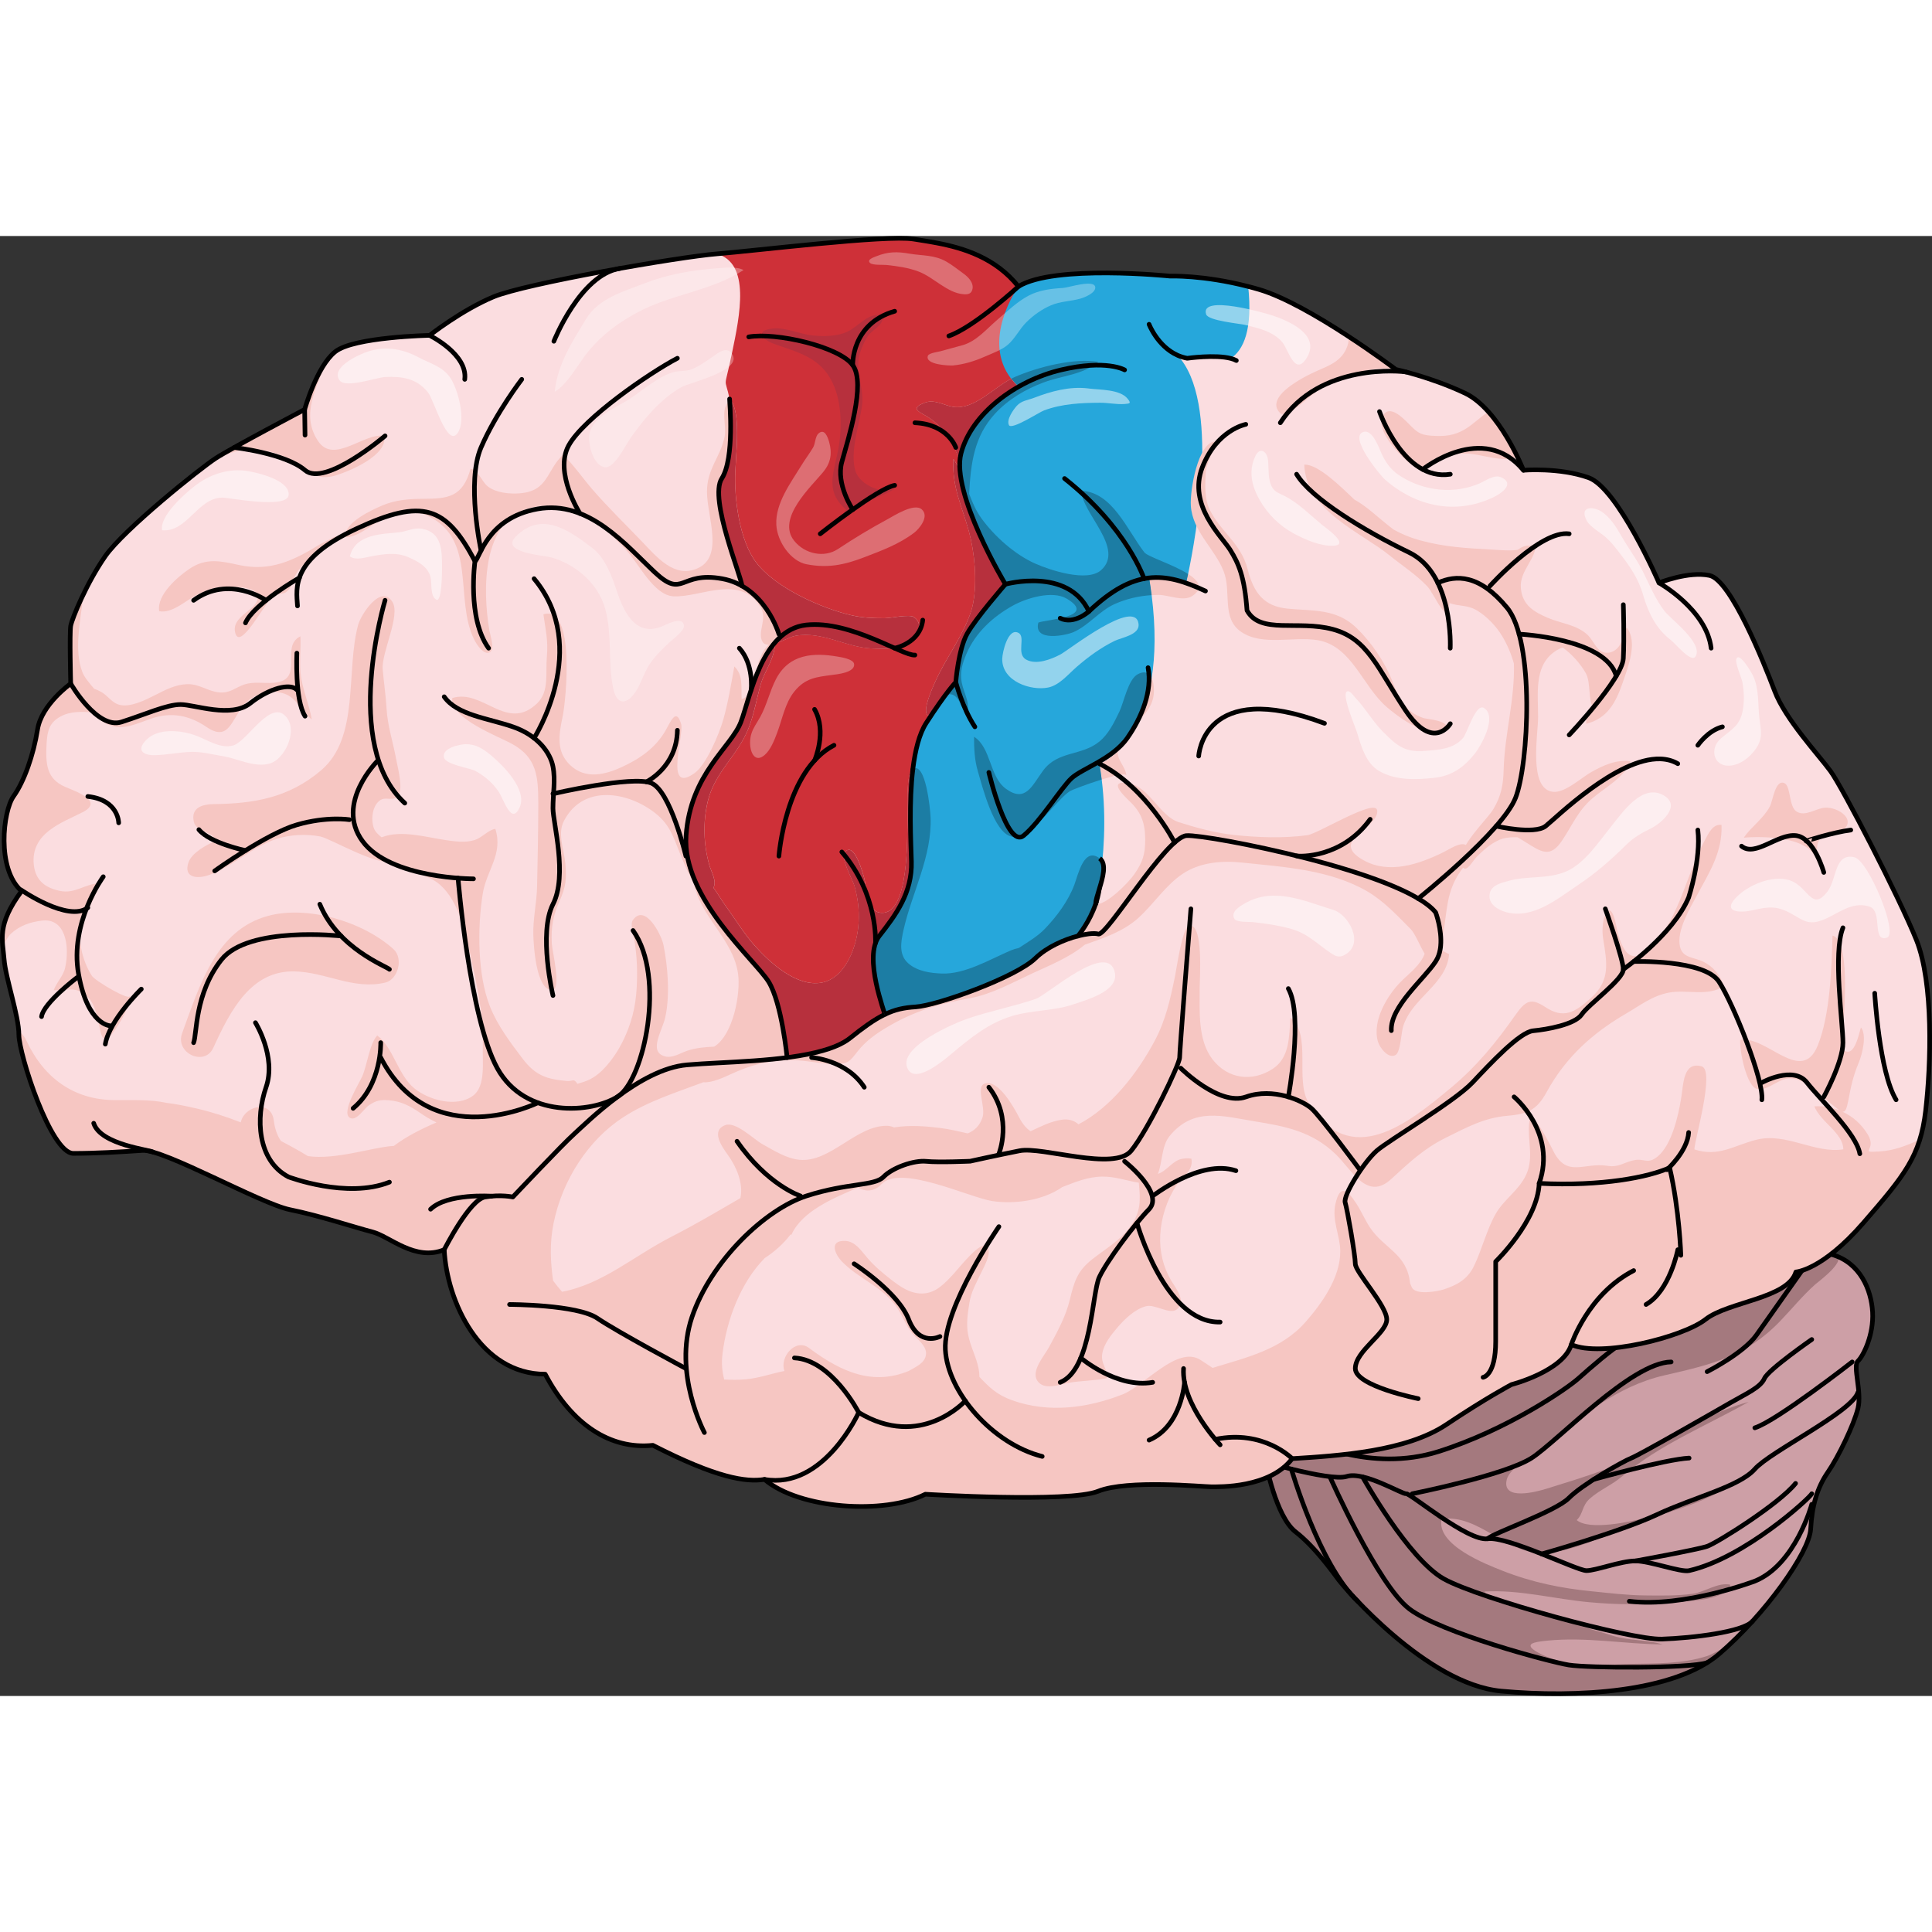 <?xml version="1.0" encoding="utf-8"?>
<!-- Created by: Science Figures, www.sciencefigures.org, Generator: Science Figures Editor -->
<svg version="1.1" id="Camada_1" xmlns="http://www.w3.org/2000/svg" xmlns:xlink="http://www.w3.org/1999/xlink" 
	 width="800px" height="800px" viewBox="0 0 418.611 316.336" enable-background="new 0 0 418.611 316.336"
	 xml:space="preserve">
<rect x="0" y="0" width="418.611" height="316.336" fill="#333333" stroke="none"/>
<g>
	<g>
		<g>
			<g>
				<g>
					<path fill="#CD9FA6" d="M274.24,265.698c0,0,2.185,11.769,6.468,15.073c4.285,3.302,8.279,9.001,9.421,10.504
						c1.141,1.501,18.933,22.509,35.159,24.008c16.225,1.502,37.47,0.302,47.26-8.102c9.784-8.403,19.489-21.904,19.774-27.008
						c0.283-5.102,1.428-9.005,3.713-12.305c2.284-3.303,5.644-10.278,6.532-13.842c0.889-3.564-1.174-9.16,0-10.262
						c1.175-1.106,3.449-5.719,3.169-10.618c-0.283-4.897-2.721-10.623-8.639-12.407c-5.916-1.791-22.153,0-22.153,0
						s-37.428,9.426-38.284,9.068c-0.857-0.353-24.953,8.298-24.953,8.298l-31.851,12.638l-9.111,14.243L274.24,265.698z"/>
					<path fill="#A4797E" d="M398.379,221.265c-0.417-0.185-0.823-0.388-1.283-0.526c-5.916-1.791-22.153,0-22.153,0
						s-37.428,9.426-38.284,9.068c-0.857-0.353-24.953,8.298-24.953,8.298l-31.851,12.638l-9.111,14.243l3.495,0.712
						c0,0,2.185,11.769,6.468,15.073c4.285,3.302,8.279,9.001,9.421,10.504c1.141,1.501,18.933,22.509,35.159,24.008
						c16.225,1.502,37.47,0.302,47.26-8.102c0.738-0.634,1.474-1.307,2.213-1.991c-2.034,1.145-3.786,2.131-4.871,2.487
						c-5.349,1.731-11.091,1.589-16.651,1.704c-4.189,0.09-8.627,0.779-12.769,0.008c-2.265-0.423-5.174-1.312-7.204-2.452
						c-3.433-1.926-0.846-2.304,1.891-2.584c8.502-0.866,16.719,0.728,25.065,0.811c-3.425-1.095-7.401-0.768-10.936-1.932
						c-2.92-0.961-5.906-1.621-8.741-2.745c-3.07-1.208-6.179-1.7-9.304-2.666c-2.717-0.84-8.139-1.365-9.587-4.116
						c7.59-0.453,15.277,1.646,22.758,2.32c5.674,0.512,10.728,0.586,16.44,0.005c3.208-0.323,12.809,0.128,14.077-3.805
						c-2.693-0.593-5.488,1.592-8.165,1.962c-3.338,0.471-7.06,0.396-10.429,0.36c-3.875-0.043-7.542-0.507-11.352-0.884
						c-6.696-0.658-13.007-1.936-19.398-4.45c-3.529-1.387-14.491-5.603-13.221-11.236c8.1-1.126,14.198,7.785,22.027,7.371
						c5.293-0.283,10.102-2.219,14.944-4.448c7.972-3.671,16.752-4.877,24.373-9.465c-5.649,1.949-11.38,4.677-17.155,6.281
						c-3.293,0.914-12.242,2.798-14.918,0.511c1.462-1.426,1.091-3.108,2.847-4.667c2.105-1.861,4.82-2.962,6.982-4.802
						c8.154-6.918,18.193-10.923,27.428-16.145c-6.343,1.692-13.897,5.592-19.801,9.3c-7.016,4.403-16.088,7.036-23.899,9.483
						c-2.247,0.706-9.894,2.772-8.708-2c0.602-2.414,5.816-5.437,7.625-6.868c8.349-6.591,16.133-13.289,26.541-15.674
						c9.962-2.283,17.64-4.021,25.031-11.712c2.556-2.656,4.875-5.515,7.565-7.93C394.038,226.511,398.737,223.122,398.379,221.265z
						"/>
					<path fill="none" stroke="#000000" stroke-linecap="round" stroke-linejoin="round" stroke-miterlimit="10" d="
						M271.099,264.786c0,0,16.942,5.18,20.696,3.981c3.761-1.2,12.033,3.895,12.892,3.748c0.856-0.149,13.314,10.359,17.65,9.757
						c4.33-0.602,19.337,6.901,21.398,6.901c2.056,0,7.482-2.101,10.623-2.101c3.14,0,9.793,2.519,11.624,2.101
						c12.025-2.74,26.177-15.757,26.573-16.658"/>
					<path fill="none" stroke="#000000" stroke-linecap="round" stroke-linejoin="round" stroke-miterlimit="10" d="
						M306.001,272.515c0,0,20.057-4.004,25.829-7.729c5.767-3.723,21.579-20.679,30.257-20.83"/>
					<path fill="none" stroke="#000000" stroke-linecap="round" stroke-linejoin="round" stroke-miterlimit="10" d="
						M322.337,282.272c0.999-1.178,14.703-5.893,17.574-8.814c2.868-2.918,11.625-7.907,13.549-8.672
						c1.925-0.76,17.97-9.973,21.483-11.992c3.512-2.021,6.505-3.318,7.359-5.255c0.854-1.932,10.254-8.445,10.254-8.445"/>
					<path fill="none" stroke="#000000" stroke-linecap="round" stroke-linejoin="round" stroke-miterlimit="10" d="
						M369.886,246.062c0,0,7.931-4.009,10.707-7.957c2.777-3.954,9.96-14.112,9.96-14.112"/>
					<path fill="none" stroke="#000000" stroke-linecap="round" stroke-linejoin="round" stroke-miterlimit="10" d="
						M295.232,268.857c0,0,9.945,17.854,17.634,22.119c7.693,4.27,40.594,13.256,47.216,13.03
						c6.625-0.225,17.589-1.526,19.646-3.872"/>
					<path fill="none" stroke="#000000" stroke-linecap="round" stroke-linejoin="round" stroke-miterlimit="10" d="
						M288.161,268.857c0,0,10.39,23.47,17.228,28.635c6.838,5.167,30.369,11.456,34.522,12.128
						c4.147,0.674,26.102,0.792,29.975-0.504"/>
					<path fill="none" stroke="#000000" stroke-linecap="round" stroke-linejoin="round" stroke-miterlimit="10" d="M279.802,267.17
						c0,0,6.014,20.784,14.369,28.642"/>
					<path fill="none" stroke="#000000" stroke-linecap="round" stroke-linejoin="round" stroke-miterlimit="10" d="M334.044,285.56
						c0,0,16.913-4.743,25.003-8.534c8.086-3.793,17.804-6.036,21.172-9.856c3.365-3.818,21.037-12.357,22.348-16.624"/>
					<path fill="none" stroke="#000000" stroke-linecap="round" stroke-linejoin="round" stroke-miterlimit="10" d="
						M401.315,243.956c0,0-16.349,12.762-21.097,14.281"/>
					<path fill="none" stroke="#000000" stroke-linecap="round" stroke-linejoin="round" stroke-miterlimit="10" d="
						M392.556,274.806c0,0-3.505,13.077-12.337,16.644c0,0-15.245,5.799-27.194,4.363"/>
					<path fill="none" stroke="#000000" stroke-linecap="round" stroke-linejoin="round" stroke-miterlimit="10" d="
						M283.028,260.916c0,0,13.794,7.155,28.678,2.448c14.883-4.707,27.774-13.58,30.282-15.825c2.507-2.245,7.706-6.764,9.404-7.514
						c1.697-0.756,13.521-6.165,13.521-6.165"/>
					<path fill="none" stroke="#000000" stroke-linecap="round" stroke-linejoin="round" stroke-miterlimit="10" d="
						M345.296,269.409c0,0,15.551-4.359,20.686-4.623"/>
					<path fill="none" stroke="#000000" stroke-linecap="round" stroke-linejoin="round" stroke-miterlimit="10" d="
						M354.358,287.072c0,0,13.436-2.44,15.528-3.161c2.092-0.713,15.579-9.153,19.164-13.641"/>
					<path fill="none" stroke="#000000" stroke-linecap="round" stroke-linejoin="round" stroke-miterlimit="10" d="M274.24,265.698
						c0,0,2.185,11.769,6.468,15.073c4.285,3.302,8.279,9.001,9.421,10.504c1.141,1.501,18.933,22.509,35.159,24.008
						c16.225,1.502,37.47,0.302,47.26-8.102c9.784-8.403,19.489-21.904,19.774-27.008c0.283-5.102,1.428-9.005,3.713-12.305
						c2.284-3.303,5.644-10.278,6.532-13.842c0.889-3.564-1.174-9.16,0-10.262c1.175-1.106,3.449-5.719,3.169-10.618
						c-0.283-4.897-2.721-10.623-8.639-12.407c-5.916-1.791-22.153,0-22.153,0s-37.428,9.426-38.284,9.068
						c-0.857-0.353-24.953,8.298-24.953,8.298l-31.851,12.638l-9.111,14.243L274.24,265.698z"/>
				</g>
				<path fill="none" stroke="#000000" stroke-linecap="round" stroke-linejoin="round" stroke-miterlimit="10" d="M389.122,222.854
					c0-0.966-4.324-6.1-3.746-10.599c-6.621,4.499-13.535,12.526-21.022,8.672c-3.455-15.091-3.167-18.623-3.167-18.623
					s-18.431,7.384-26.783,5.136c-4.897,11.239-9.216,17.338-10.08,17.338c-0.865,0,2.593,16.376,1.726,18.305"/>
				<path fill="#FBDDE0" d="M389.122,224.456c0,0,5.656-0.32,14.585-10.595c8.923-10.272,12.384-14.449,13.535-24.402
					c1.151-9.952,1.727-27.613-2.015-36.925c-3.744-9.311-16.016-33.068-18.614-36.601c-2.588-3.532-9.789-11.239-12.095-17.337
					c-2.303-6.102-9.504-24.083-14.111-25.044c-4.607-0.967-10.942,1.604-10.942,1.604s-8.927-20.551-15.264-22.798
					c-6.338-2.248-14.111-1.606-14.111-1.606s-5.18-13.166-12.67-16.698c-7.488-3.532-14.978-5.134-14.978-5.134
					s-18.714-14.126-29.657-17.338c-10.945-3.21-19.292-2.89-19.292-2.89s-25.058-2.568-32.832,2.249
					c-6.627-8.348-16.994-9.314-22.755-10.277c-5.76-0.962-34.561,2.568-42.623,3.211c-8.062,0.641-41.469,6.419-48.381,9.311
					c-6.915,2.89-13.824,8.349-13.824,8.349s-16.416,0.319-20.446,3.532c-4.034,3.213-6.625,12.519-6.625,12.519
					s-15.842,8.349-19.295,10.599c-3.455,2.247-19.869,15.412-23.901,21.189c-4.035,5.781-7.2,13.488-7.49,15.089
					c-0.285,1.609,0,12.524,0,12.524s-6.335,4.497-7.195,9.953c-0.862,5.459-2.881,11.236-5.186,14.447
					c-2.304,3.211-3.742,15.734,1.727,20.551c-5.469,7.383-4.101,10.593-3.777,14.767c0.325,4.176,3.203,12.204,3.203,16.376
					c0,4.176,6.911,25.689,11.809,25.689c4.896,0,10.366-0.322,14.976-0.643c4.606-0.32,25.625,11.559,31.964,12.843
					c6.335,1.283,14.109,3.852,17.855,4.816c3.742,0.966,9.214,6.423,15.55,3.853c0.576,11.237,7.774,26.973,21.885,26.973
					c5.762,10.913,14.115,16.371,23.329,15.41c13.823,7.064,20.158,8.027,24.191,7.384c7.487,6.42,25.918,7.706,34.846,3.211
					c0,0,31.103,1.926,37.438-0.643c6.338-2.568,22.753-0.964,24.478-0.964c1.732,0,12.674,0.318,17.571-6.097
					c10.364-0.645,24.762-1.607,33.403-7.388c8.643-5.781,14.115-8.669,14.115-8.669s11.231-2.888,12.961-8.669
					c6.333,2.89,24.189-1.601,29.084-5.459C374.443,230.879,387.385,230.233,389.122,224.456z"/>
				<path fill="#26A7DB" d="M266.67,26.52c-3.39-0.88-9.43-0.03-9.43-0.03c-0.71-0.13-1.38-0.34-1.99-0.6
					c-0.06-0.03-0.11-0.05-0.15-0.07c9.42,9.93,3.99,39.51,2.33,47.41c-0.26,1.25-0.43,1.96-0.43,1.96c-3.55-1.43-8.03-1.2-8.03-1.2
					c0.22,1.31,0.4,2.59,0.56,3.82c0.92,7.31,0.77,13.21,0,17.95c-0.64,3.96-1.7,7.11-2.93,9.61c-1.39,2.81-2.98,4.8-4.4,6.17
					c-2.2,2.13-4,2.79-4,2.79c0.2,1.15,0.37,2.29,0.51,3.43c2.14,17.3-2.61,32.92-2.77,33.44c-3.08,0.37-8.37,2.14-11.61,5.3
					c-4.19,4.1-21.23,10.23-25.94,10.53c-3.71,0.23-6.29,1-10.4,3.87l-1.94-0.45l-3.14,4.2c-1.29,0.75-2.87,1.36-4.64,1.86
					L197.02,3.82l6.02-2.3c5.64,1.07,12.67,3.19,17.62,9.42c7.77-4.82,32.83-2.25,32.83-2.25s7.18-0.28,16.96,2.25
					C271.43,20.26,269.48,24.65,266.67,26.52z"/>
				<path fill="#CE3038" d="M207.99,50.83c0.81,9.55,9.86,24.6,9.86,24.6s-6.41,7.36-8.3,10.72c-1.88,3.37-2.45,10.51-2.45,10.51
					s-1.73,1.76-5.35,7.22c-0.34,0.5-0.69,1.04-1.06,1.61c-4.33,6.73-3.39,23.33-3.2,30.05c0.19,6.73-3.39,11.56-6.98,16.11
					c-0.35,0.44-0.61,0.96-0.81,1.53c-1.86,5.31,2.17,15.39,1.99,15.48c-2.05,0.99-4.34,2.57-7.45,5.07
					c-2.85,2.29-7.97,3.52-13.69,4.25c-0.05-0.47-1.21-11.84-3.98-16.38c-2.51-4.12-15.51-15.37-17.65-27.31
					c-0.26-1.46-0.36-2.93-0.26-4.4c0.95-13.47,9.81-19.15,11.88-24.61c0.63-1.69,1.31-4.23,2.22-6.97
					c1.38-4.17,3.31-8.8,6.47-11.58l-0.46-0.49c0,0-2.05-7.05-8.01-10.44c0,0,0,0,0-0.01c0-1.78-7.19-18.86-4.37-23.26
					c2.83-4.42,1.83-16.62,1.7-17.24c-1.14-5.26-1.26-1.41,0.49-9.82c1.76-8.41,4.07-19.59-3.29-21.61
					c8.06-0.64,36.86-4.18,42.62-3.21c5.76,0.96,16.13,1.93,22.76,10.27c0,0,0,0.01-0.01,0.02c-0.35,0.49-8.05,11.61-1.57,19.99
					c0.46,0.59,0.99,1.16,1.59,1.72c-6.03,3.44-10.92,8.59-12.45,14.41c-0.16,0.61-0.25,1.27-0.27,1.98
					C207.93,49.61,207.95,50.2,207.99,50.83z"/>
				<g>
					<path fill="#F6C6C2" d="M286.832,32.564c3.957-1.766,8.051-3.594,12.294-3.882c0.882-0.059,1.989,0.028,3.122,0.093
						c-0.91-0.678-4.931-3.652-10.018-6.984c0.049,0.621-0.032,1.317-0.322,2.136c-1.129,3.18-4.021,4.186-6.673,5.355
						c-2.571,1.138-12.735,6.136-6.936,9.818l-0.743-0.625C279.43,39.347,285.06,33.351,286.832,32.564z"/>
					<path fill="#F6C6C2" d="M268.959,85.794c4.581,3.106,11.385,0.899,16.54,1.778c7.458,1.274,9.65,9.916,15.002,14.518
						c2.262,1.94,5.671,4.343,8.478,5.13c0.931,0.259,3.477,0.85,4.198-0.081c1.63-2.115-4.045-2.463-4.649-2.661
						c-4.065-1.323-5.368-4.174-6.857-8.036c-1.622-4.218-4.681-8.57-7.782-11.553c-4.349-4.19-9.435-3.627-14.79-4.137
						c-5.243-0.496-7.442-3.34-8.796-8.64c-1.415-5.529-5.875-8.046-8.21-12.858c-1.091-2.239-0.997-5.136-0.868-7.664
						c0.141-2.761,1.812-4.627,2.103-7.089c-3.783,0.209-5.518,10.569-5.305,13.932c0.352,5.601,5.219,9.316,7.132,14.274
						C266.869,77.164,264.579,82.822,268.959,85.794z"/>
					<path fill="#F6C6C2" d="M398.692,129.153c4.101-2.425-0.342-5.524-3.333-5.284c-1.891,0.15-4.233,2.007-6.09,0.839
						c-1.721-1.083-1.212-5.541-2.647-6.165c-1.989-0.861-2.495,3.847-3.129,5.041c-1.424,2.676-4.056,4.415-5.676,6.778
						c3.902-0.335,15.914-0.471,16.014,6.194c-0.023-1.498-0.501-4.291,0.31-5.566C395.194,129.346,397.235,130.017,398.692,129.153
						z"/>
					<path fill="#F6C6C2" d="M304.644,48.561c3.269,2.99,4.908,1.6,8.353-0.456c1.387-0.826,2.901-0.964,4.522-0.974
						c3.238-0.025,7.982,2.125,11.236,0.657c-1.292-2.649-3.465-6.583-6.255-9.702c-1.696,1.078-3.308,2.692-4.922,3.689
						c-2.495,1.536-4.643,1.686-7.529,1.484c-2.559-0.175-3.176-0.935-4.995-2.747c-1.081-1.08-3.97-4.036-5.355-1.654
						C297.903,41.944,302.861,46.929,304.644,48.561z"/>
					<path fill="#F6C6C2" d="M258.35,77.99c-1.94,1.3-5.21-0.23-7.27-0.23c-0.51,0-1.03,0.02-1.55,0.05
						c-0.16-1.23-0.34-2.51-0.56-3.82c0,0,4.48-0.23,8.03,1.2c0,0,0.17-0.71,0.43-1.96C259.71,74.67,260.84,76.31,258.35,77.99z"/>
					<path fill="#1C7DA4" d="M257.43,73.23c-0.26,1.25-0.43,1.96-0.43,1.96c-3.55-1.43-8.03-1.2-8.03-1.2
						c0.22,1.31,0.4,2.59,0.56,3.82c-2.75,0.17-5.53,0.81-8.05,1.95c-3.27,1.48-5.58,4.58-8.8,6.03c-1.68,0.76-8.82,2.24-7.7-2.03
						c1.73-0.69,12.86-1.16,6.16-5.18c-3.13-1.87-8.83-0.11-11.79,1.56c-4.14,2.33-7.95,5.71-9.96,10.41c-0.91,2.13-1.43,4-1,6.25
						c0.45,2.32,2.17,4.89,0.88,7.11c-0.75-1.48-1.63-4.84-3.61-4.61c-1.9,0.21-2.01,4.18-3.91,4.58c3.62-5.46,5.35-7.22,5.35-7.22
						s0.57-7.14,2.45-10.51c1.89-3.36,8.3-10.72,8.3-10.72s-9.05-15.05-9.86-24.6c0.2,0.41,0.38,0.83,0.55,1.25v-0.06
						c-0.13-1.02-0.33-2.02-0.58-2.98c0.02-0.71,0.11-1.37,0.27-1.98c1.53-5.82,6.42-10.97,12.45-14.41
						c-0.6-0.56-1.13-1.13-1.59-1.72c0.26-0.14,0.52-0.27,0.78-0.38c4.96-2.16,12.82-4.17,18.12-3.29
						c-3.36,2.83-7.91,2.98-11.93,4.49c-3.8,1.43-7.56,3.59-10.46,6.74c-4.55,4.94-5.26,10.76-5.61,17.37
						c0.7,1.86,1.48,3.68,2.62,5.26c2.88,4,7.36,7.95,11.74,9.88c3.15,1.39,11.19,4.08,14.21,1.41c5.28-4.68-4.21-12.4-4.24-17.21
						c6.7,0.31,9.88,8.47,13.62,13.34C248.67,69.48,254.2,71.17,257.43,73.23z"/>
					<path fill="#F6C6C2" d="M207.99,50.83c0.81,9.55,9.86,24.6,9.86,24.6s-6.41,7.36-8.3,10.72c-1.88,3.37-2.45,10.51-2.45,10.51
						s-1.73,1.76-5.35,7.22c-0.01,0-0.01,0-0.02,0c-3.11,0.59,1.37-8.29,1.81-9.18c2.26-4.48,6.42-10.24,7.33-15.22
						c0.87-4.81,0.32-10.87-0.93-15.47c-1.51-5.54-3.71-9.61-3.36-15.69C207.13,49.1,207.59,49.95,207.99,50.83z"/>
					<path fill="#F6C6C2" d="M201.2,39.31c-1.69-1.11-4.4-1.87-0.8-3.2c2.14-0.8,4.21,0.63,6.14,0.91c4.5,0.66,8.55-4,12.55-6.09
						c0.46,0.59,0.99,1.16,1.59,1.72c-6.03,3.44-10.92,8.59-12.45,14.41c-0.16,0.61-0.25,1.27-0.27,1.98
						C206.85,44.97,204.59,41.55,201.2,39.31z"/>
					<g>
						<path fill="#B7303D" d="M208.007,50.86c-0.413-0.892-0.87-1.75-1.425-2.535c-0.357,6.078,1.845,10.144,3.353,15.682
							c1.25,4.605,1.805,10.662,0.93,15.474c-0.906,4.985-5.066,10.739-7.324,15.224c-0.444,0.886-4.926,9.767-1.807,9.176
							c0.006-0.001,0.012-0.004,0.018-0.006c3.613-5.444,5.35-7.211,5.35-7.211s0.57-7.14,2.45-10.51c1.89-3.36,8.3-10.72,8.3-10.72
							S208.823,60.42,208.007,50.86z"/>
						<path fill="#B7303D" d="M201.198,39.314c3.423,2.258,5.671,5.727,6.762,9.842c0.023-0.749,0.104-1.455,0.272-2.094
							c1.53-5.82,6.42-10.97,12.45-14.41c-0.607-0.56-1.131-1.14-1.589-1.732c-4.002,2.099-8.058,6.754-12.558,6.101
							c-1.925-0.281-3.999-1.709-6.135-0.914C196.8,37.441,199.512,38.201,201.198,39.314z"/>
					</g>
					<path fill="#F6C6C2" d="M244.05,116.91c-0.04-0.6-2.58-0.01-5.34,0.85c-0.14-1.14-0.31-2.28-0.51-3.43c0,0,1.8-0.66,4-2.79
						C241.97,113.63,243.9,114.9,244.05,116.91z"/>
					<path fill="#F6C6C2" d="M250.02,98.29c0.04,3.13-1.45,4.63-3.22,6.84c-0.06,0.08-0.13,0.16-0.2,0.24
						c1.23-2.5,2.29-5.65,2.93-9.61C249.86,96.45,250.01,97.37,250.02,98.29z"/>
					<path fill="#1C7DA4" d="M249.53,95.76c-0.64,3.96-1.7,7.11-2.93,9.61c-0.2,0.24-0.44,0.51-0.7,0.79l-0.01,0.01
						c-1.31,1.41-3.07,3.17-3.56,4.73v0.01c-0.02,0.05-0.04,0.1-0.05,0.15c-0.04,0.17-0.07,0.33-0.08,0.48c-2.2,2.13-4,2.79-4,2.79
						c0.2,1.15,0.37,2.29,0.51,3.43c-3.06,0.95-6.41,2.22-6.94,2.56c-2.32,1.52-5.7,6.37-8.94,8.64c-0.01,0.01-0.01,0.02-0.02,0.02
						c-0.31,0.22-0.61,0.41-0.91,0.57c-0.52,0.29-1.04,0.48-1.54,0.58c-0.44,0.08-0.87,0.07-1.28-0.03
						c-3.77-0.92-6.21-10.72-7.23-14.21c-0.7-2.4-0.81-4.88-0.8-7.39c3.72,2.33,3.29,8.63,6.89,11.26c4.28,3.12,5.68-0.69,8.06-3.92
						c3.23-4.38,8.34-3.12,12.22-6.32c1.95-1.6,3.19-4.1,4.32-6.47c1.01-2.13,1.89-7.02,4.01-8.12c1.05-0.55,1.84-0.46,2.38,0.02
						h0.01C249.18,95.16,249.38,95.43,249.53,95.76z"/>
					<path fill="#F6C6C2" d="M4.666,141.941c-0.307,0.418-0.592,0.821-0.859,1.214c-0.083,0.123-0.16,0.24-0.238,0.361
						c-0.18,0.273-0.352,0.538-0.512,0.8c-0.078,0.124-0.154,0.247-0.229,0.372c-0.164,0.274-0.313,0.538-0.453,0.801
						c-0.049,0.083-0.098,0.173-0.144,0.255c-0.173,0.332-0.329,0.653-0.476,0.966c-0.044,0.099-0.078,0.185-0.123,0.283
						c-0.095,0.218-0.185,0.438-0.269,0.649c-0.043,0.114-0.081,0.225-0.123,0.334c-0.07,0.198-0.13,0.385-0.19,0.573
						c-0.033,0.103-0.064,0.206-0.093,0.305c-0.075,0.259-0.135,0.516-0.193,0.762c-0.019,0.086-0.03,0.165-0.045,0.249
						c-0.036,0.185-0.071,0.368-0.096,0.546c-0.014,0.111-0.028,0.22-0.041,0.332c-0.018,0.139-0.028,0.277-0.036,0.417
						c-0.018,0.115-0.023,0.224-0.028,0.338c-0.008,0.13-0.01,0.26-0.013,0.39c-0.005,0.213-0.005,0.42,0.003,0.626
						c0,0.1,0.002,0.202,0.007,0.3c0.005,0.15,0.013,0.305,0.03,0.453c0.001,0.064,0.006,0.128,0.011,0.192
						c0.01,0.169,0.025,0.339,0.044,0.511c0.557-1.105,1.113-2.186,1.758-2.792c1.952-1.815,4.261-2.536,6.683-2.841
						c5.161-0.653,6.097,5.494,5.086,10.156c-0.395,1.834-1.862,3.176-2.498,4.92c2.419,0.114,4.552-0.844,6.768,0.881
						c1.944,1.514,2.532,4.12,3.022,6.43c0.558,2.631,0.799,4.771,3.193,1.692c1.257-1.614,3.657-5.674,3.542-7.798
						c0.069,1.283-7.544-3.241-8.226-4.291c-2.096-3.228-3.531-8.593-1.86-12.347c1.161-2.601,2.77-5.065,3.563-7.743
						c-3.22,0.059-5.32,2.388-8.728,1.644c-2.885-0.63-5.18-2.064-5.572-5.601c-0.77-6.961,6.19-9.192,10.565-11.429
						c4.807-2.453-1.688-4.576-3.807-5.509c-3.911-1.725-4.26-4.708-3.992-9.419c0.158-2.801,0.647-4.508,3.012-5.813
						c2.091-1.156,4.654-1.084,7.047-0.888c0.219,0.284,0.449,0.554,0.692,0.795c4.078,3.992,7.405,2.13,11.794,0.586
						c4.487-1.581,8.418-0.736,12.147,1.8c5.512,3.75,5.391-3.231,9.405-6.029c2.186-1.528,4.974-2.049,7.472-1.193
						c2.668,0.919,3.617,3.848,5.883,5.547c-0.549-3.302-2.096-6.573-2.417-10.008c-0.244-2.626,0.089-5.369-0.045-7.991
						c-4.594,2.275,1.174,9.572-5.823,10.072c-2.134,0.155-4.35-0.305-6.338,0.372c-1.954,0.669-3.054,1.916-5.402,1.713
						c-2.478-0.219-4.324-1.856-6.936-1.787c-2.566,0.074-4.664,1.198-6.991,2.375c-2.125,1.071-5.345,2.719-7.741,2.095
						c-1.627-0.422-2.489-1.99-3.932-2.791c-0.597-0.333-1.091-0.541-1.521-0.671c-1.044-1.254-2.108-2.461-2.544-3.588
						c-1.882-4.892-0.417-10.962,0.088-15.991c0.024-0.253,0.045-0.513,0.06-0.775c-0.009,0.019-0.018,0.036-0.029,0.058
						c-0.176,0.367-0.348,0.727-0.507,1.079c-0.01,0.024-0.021,0.044-0.029,0.065c-0.164,0.358-0.318,0.7-0.466,1.031
						c-0.01,0.024-0.018,0.045-0.028,0.065c-0.143,0.324-0.277,0.639-0.402,0.945c-0.016,0.028-0.029,0.058-0.041,0.088
						c-0.116,0.287-0.229,0.556-0.328,0.815c-0.016,0.039-0.031,0.081-0.046,0.119c-0.095,0.239-0.179,0.463-0.259,0.676
						c-0.016,0.048-0.04,0.1-0.051,0.144c-0.075,0.191-0.136,0.367-0.19,0.538c-0.018,0.049-0.036,0.104-0.053,0.15
						c-0.05,0.158-0.091,0.292-0.131,0.417c-0.009,0.043-0.028,0.09-0.038,0.133c-0.043,0.153-0.076,0.29-0.095,0.392
						c-0.285,1.609,0,12.524,0,12.524s-6.335,4.497-7.195,9.953c-0.862,5.459-2.881,11.236-5.186,14.447
						C0.635,124.601-0.803,137.124,4.666,141.941z"/>
					<path fill="#F6C6C2" d="M46.218,175.897c3.787-8.319,8.241-16.713,17.506-16.56c6.852,0.113,12.861,4.09,19.797,2.414
						c2.684-0.647,3.98-5.223,1.717-7.253c-6.717-6.025-18.624-9.492-27.155-7.189c-11.19,3.016-14.715,14.717-18.619,25.413
						C37.878,177.071,44.338,180.02,46.218,175.897z"/>
					<path fill="#F6C6C2" d="M415.89,195.83c-0.12,0.44-0.25,0.88-0.39,1.31c0,0.01-0.01,0.03-0.01,0.04
						c-0.05,0.12-0.09,0.24-0.13,0.35c-2,5.12-5.54,9.3-11.65,16.32c-8.93,10.28-14.58,10.6-14.58,10.6
						c-1.74,5.78-14.68,6.42-19.58,10.27c-4.89,3.86-22.75,8.35-29.08,5.46c-1.73,5.78-12.96,8.67-12.96,8.67s-5.47,2.89-14.12,8.67
						c-8.64,5.78-23.04,6.74-33.4,7.39c-4.9,6.41-15.84,6.09-17.57,6.09c-1.73,0-18.14-1.6-24.48,0.97
						c-6.33,2.57-37.44,0.64-37.44,0.64c-8.93,4.5-27.36,3.21-34.84-3.21c-4.04,0.64-10.37-0.32-24.19-7.38
						c-9.22,0.96-17.57-4.5-23.33-15.41c-14.11,0-21.31-15.73-21.89-26.97c0,0,0,0,0-0.01c-6.33,2.57-11.81-2.88-15.55-3.85
						c-3.74-0.96-11.52-3.53-17.85-4.82c-6.34-1.28-27.36-13.16-31.97-12.84s-10.08,0.64-14.97,0.64c-4.9,0-11.81-21.51-11.81-25.68
						c0-0.25-0.01-0.52-0.03-0.8c0.64,0.46,1.21,1.11,1.64,2.03c3.91,8.4,10.54,12.83,19.05,12.92c3.49,0.04,7.65-0.21,11.36,0.6
						c2.21,0.26,4.4,0.74,6.41,1.2c3.32,0.76,6.51,1.79,9.63,3.02c0.04-0.14,0.07-0.27,0.12-0.41c1.1-3.31,6.5-4.41,7.04,0
						c0.23,1.86,0.78,3.31,1.55,4.44c1.38,0.72,2.76,1.47,4.14,2.26c0.57,0.33,1.14,0.68,1.71,1.02c5.95,0.87,13.96-1.9,18.33-2.19
						c0.09-0.01,0.17,0,0.26,0c2.75-2.08,5.92-3.67,9.26-5.1c-1.22-0.6-2.39-1.27-3.48-2.03c-2.28-1.58-4.19-2.56-6.85-2.78
						c-1.87-0.15-2.72,0.06-4.25,1.05c-1.11,0.71-2.87,3.76-4.29,2.68c-1.71-1.3,2.09-7.34,2.76-8.85c1.1-2.45,1.58-7.1,3.28-8.92
						c3.54,2.69,4.45,8.53,8.04,11.46c3.16,2.57,9.1,4.2,12.66,1.63c2.86-2.05,2.06-7.3,2.17-10.74c0.21-6.73-1.14-12.48-2.51-18.92
						c-1.2-5.57-2.59-12.43-6.79-16.11c-2.41-2.1-6.92-3.09-10.09-5.14c-3.07,1.44-13.62-4.88-15.85-5.3
						c-3.04-0.58-6.53-0.41-9.49,0.55c-5.27,1.69-9.69,6.17-14.79,7.87c-2.21,0.75-5.38,0.64-4.27-2.75
						c0.71-2.14,3.99-3.89,5.7-4.61c0.08-0.15,0.08-0.3-0.02-0.44c-0.19-1.54-3.97-1.6-4.48-3.71c-0.81-3.32,2.12-3.89,4.27-3.92
						c8.64-0.1,16.26-1.31,23.33-7.36c8.33-7.12,5.28-21.35,7.96-31.42c0.6-2.26,4.94-9,7.44-5.04c1.84,2.91-2.4,10.97-2.1,14.6
						c0.24,2.84,0.67,5.59,0.83,8.43c0.21,3.86,1.4,7.25,2.07,10.98c0.3,1.67,1.58,6.33,0.52,7.87c-1.04,1.5-2.56,0.28-3.85,1.03
						c-1.79,1.04-2.23,4.24-1.44,6.24c0.27,0.67,0.9,1.28,1.63,1.87c4.16-1.68,9.73,0,13.84,0.59c2.09,0.3,4.26,0.64,6.34-0.01
						c1.63-0.52,2.85-2.15,4.46-2.42c1.75,5.45-1.9,8.95-2.72,14.04c-1.17,7.31-1.15,17.51,1.51,24.32
						c1.65,4.24,4.46,7.91,7.11,11.42c2.84,3.76,5.38,4.47,9.56,4.85c1.41,0.13,1.48-0.7,2.32,0.62c0.44-0.13,0.89-0.26,1.34-0.41
						c2.14-0.71,3.55-1.87,5.05-3.58c1.99-2.28,3.48-4.94,4.6-7.85c1.55-4.02,1.94-7.68,1.95-12.07c0.01-2.28-0.18-4.47-0.5-6.71
						c-0.12-0.84-1.06-3.92-0.47-4.79c2.67-3.89,6.26,3.14,6.69,5.33c0.95,4.8,1.44,10.92,0.37,15.71c-0.64,2.9-3.72,7.41-0.06,8.42
						c1.61,0.45,3.33-0.71,4.78-1.2c1.95-0.66,3.9-0.81,5.9-0.91c4.15-2.57,5.77-11.6,5.16-15.83c-1.08-7.56-8.32-12.37-9.57-19.74
						c-1.14-1.73-2.05-4-2.44-4.92c-1.8-4.14-2.35-7.29-5.92-10.1c-5.87-4.62-15.62-6.41-19.81,1.72c-1.42,2.76,0.03,6.07,0.32,9.21
						c0.31,3.38,0.1,5.07-1.25,8.12c-1.4,3.11-1.86,5.58-1.68,9.22c0.08,1.71,2.23,10.11,0.02,10.06
						c-3.43-0.06-3.94-9.47-4.02-11.86c-0.11-3.67,0.74-6.99,0.81-10.64c0.11-5.98,0.27-11.9,0.26-17.91c0-5.9-0.34-9.94-5.59-12.87
						c-3.1-1.73-13.49-5.52-13.05-9.98c6.62-2.11,11.8,7.47,18.39,1.14c2.68-2.58,1.79-6.52,2.11-10.12
						c0.32-3.51-0.3-5.87-0.75-9.17c6.99-2.11,4.9,18.76,4.16,22.19c-0.85,3.99-1.42,7.58,1.66,10.5c3.35,3.17,7.64,2.04,11.28,0.35
						c3.7-1.71,7.15-4.03,9.34-7.82c1.16-2.01,2.31-5.06,3.4-1.47c0.71,2.33-3.79,15.48,2.93,10.64c2.55-1.84,5.34-8.53,6.21-11.61
						c1.04-3.63,1.74-7.93,2.39-11.49c1.93,1.88,1.46,4.29,1.58,7.07c3.47-0.75,2.42-9.04,5.91-11.76c-0.61,0.02-1.12-0.17-1.41-0.7
						c-1.14-2.01,1.05-4.89-0.27-7.2c-4.37-7.64-13.06-2.32-18.96-2.6c-4.32-0.2-7.44-6.99-10.38-10.13
						c-5.91-6.32-12.4-11.24-20.87-8.99c-10.24,2.71-10.2,17.56-8.68,26.49c0.13,0.79,1.13,3.87,0.28,4.6
						c-1.34,1.16-3.1-1.62-3.61-2.68c-4.24-8.68,0.61-21.49-9.82-26.64c-2.76-1.36-6.11-1.08-8.99,0.09
						c-2.65,1.07-6.39,4.71-9.1,4.41c-0.29-3.13,5.89-5.91,7.98-6.81c2.89-1.25,5.95-1.47,9.05-1.47c5.25-0.01,8.47-0.4,10.13-6.51
						c1.73,0.23,2.35,2.74,3.75,3.83c1.81,1.41,4.76,1.66,6.93,1.49c6.18-0.5,5.72-4.86,9.34-8.36c2.11,1.94,4.35,5.15,6.34,7.46
						c3.34,3.86,7.13,7.54,10.73,11.3c3.27,3.41,7.03,8.03,12.02,5.89c5.89-2.52,2.15-11.21,2.12-16.59
						c-0.01-5.03,2.8-7.32,3.81-11.88c0.43-1.92-0.48-4.81,0.2-6.56c1.24-3.21,2.19,0.44,2.4,2.74c0.34,3.73-0.1,7.61-0.27,11.3
						c-0.27,5.9,0.92,14.92,4.5,19.64c4.28,5.67,14.51,10.1,20.84,11.52c2.31,0.51,4.53,0.6,6.94,0.6c1.39,0,5.4-0.92,6.41-0.25
						c2.43,1.61,0.61,5-1.05,5.9c-2.09,1.12-5.74,1-8.03,0.9c-5.64-0.23-10.71-3.78-16.54-2.75c-1.14,0.21-2.97,1.25-4.53,1.72
						c0.17,2.83-2.25,6.1-3,8.68c-0.92,3.23-1.44,6.56-2.68,9.67c-2.31,5.82-7.28,9.47-8.79,15.69c-1.12,4.58-0.97,9.47,0.32,13.98
						c0.39,1.36,1.66,3.44,0.88,4.85c0.98,1.36,1.84,2.84,2.55,3.81c2.11,2.89,3.96,5.99,6.29,8.63c3.46,3.91,9.21,9.09,14.58,8.13
						c5.18-0.93,7.81-7.92,8.04-13.18c0.12-2.74-0.18-5.26-0.93-7.85c-0.39-1.29-3.05-5.95-2.05-7.22c1.99-2.53,3.98,4.74,4.24,5.83
						c0.59,2.54,0.61,6.99,3.51,7.28c6.26,0.63,5.67-16.43,5.84-20.46c0.07-1.61-0.47-9.84,1.13-10.73c0,0,0.01,0,0.01-0.01
						c-0.88,7.27-0.44,15.78-0.32,20.13c0.19,6.73-3.39,11.56-6.97,16.11c-3.58,4.56,1.38,16.91,1.17,17.01
						c2.26-1.1,4.23-1.5,6.71-1.65c4.71-0.3,21.75-6.43,25.94-10.53c2.51-2.45,6.25-4.06,9.24-4.84c0.18-0.21,2.48-3.02,3.81-6.88
						c2.32,0.23,7.13-4.64,8.44-6.56c1.72-2.54,2.31-4.16,2.31-7.34c0-3.61-0.78-5.92-3.32-8.35c-1.66-1.58-4.81-4.74-0.2-3.93
						c4.44,0.78,6.62,7.06,10.81,8.41c3.78,1.21,7.88,2.32,11.81,2.75c5.15,0.56,10.85,0.77,16.02,0.07
						c2.37-0.32,14.89-8.18,15.15-5.33c0.35,3.87-10.62,6.43-3.02,10.72c5.57,3.14,12.06,0.9,17.36-1.7
						c1.31-0.64,3.59-2.26,4.88-1.58c1.72-2.95,4.92-6.06,5.95-7.77c1.71-2.87,2.14-5.24,2.23-8.6c0.22-7.73,2.46-15.2,2.22-22.93
						c-0.56-2.01-1.37-3.99-2.55-5.96c-1.27-2.13-3.28-4.2-5.27-5.44c-2.21-1.38-3.94-0.94-6.15-1.7h-0.01
						c-0.29,5.48-3.25-2.02-4.79-3.64c-2.47-2.6-5.51-4.53-8.28-6.78c-5.89-4.78-18.09-9.66-18.37-19.58
						c2.94-0.15,7.79,4.65,10.83,7.55c2.59,1.41,4.97,3.72,7.22,5.5c0.43,0.33,0.85,0.67,1.29,1.01c1.74,0.97,3.6,1.75,5.71,2.33
						c5.27,1.45,10.02,1.71,15.41,2c2.09,0.11,3.93,0.32,5.74,0.07c0.86-0.59,1.76-1.04,2.83-0.91c-0.01,0.02-0.01,0.04-0.01,0.06
						c0.35-0.17,0.7-0.36,1.06-0.59c0.43,3.2-3.48,5.86-3.16,9.71c0.33,3.79,2.94,5.21,5.87,6.47c2.83,1.21,6.2,1.47,8.54,3.64
						c1.4,1.29,1.91,3.49,3.73,3.87c1.8,0.38,3.69-1.2,3.79-3.25c0.13,0.2,0.23,0.41,0.34,0.61c0.06-1.01,0.05-2.04,0.68-2.76
						c2.45,3.09,0.27,8.57-0.86,11.86c-1.54,4.5-3.4,7.84-7.92,8.98c-0.1-1.4,0.65-2.48,1.55-3.51c-1.19-1.51-0.52-5.47-1.64-7.45
						c-1.15-2.06-3.02-4.09-4.74-5.37c-0.1-0.08-0.2-0.13-0.29-0.2c-0.73,0.26-1.44,0.64-2.09,1.16c-4.09,3.22-3.22,8.9-3.22,13.9
						c0,3.84-2.16,15.6,3.23,16.21c2.56,0.29,6.12-3.05,8.29-4.28c2.65-1.48,5.43-2.76,8.46-2.34c-1.18,3.48-5.72,5.85-8.23,8.04
						c-3.15,2.73-4.31,5.8-6.61,9.22c-2.57,3.81-4.52,2.33-7.8,0.3c-0.58-0.36-1.19-0.76-1.81-1.1c-1.38-0.01-2.75,0.01-4.13,0.66
						c-1.87,0.88-3.17,2.08-4.68,3.57c-0.9,0.89-2.11,3.31-2.97,2.37c-0.21,0.28-0.41,0.54-0.58,0.78
						c-3.05,4.45-2.84,8.25-3.71,13.47c-0.1,0.61-0.28,1.66-0.57,2.68c-0.07,0.26-0.15,0.52-0.24,0.76l0.13,0.07l1.94,0.97
						c-0.52,6.58-8.14,9.49-9.99,15.76c-0.37,1.26-0.56,5.41-1.56,6.06c-1.55,1-3.46-1.5-3.86-2.83c-1.38-4.62,2.19-10.27,5.03-13.1
						c1.65-1.65,4.2-3.52,5.08-5.98c-0.95-1.53-2.07-4.37-2.99-5.3c-2.92-2.93-5.78-6.04-9.31-8.13
						c-8.14-4.81-18.29-5.37-27.19-6.31c-4.39-0.47-9.17-0.1-12.96,2.44c-3.69,2.48-6.22,6.48-9.52,9.49
						c-3.38,3.07-7.58,4.38-11.68,5.86c-3.3,2.79-8.1,4.69-11.3,6.18c-4.35,2.02-8.92,4.57-13.55,5.4
						c-6.6,1.18-12.2,2.82-18.12,6.37c-2.34,1.4-4.48,2.93-6.22,5.13c-1.65,2.09-2.02,2.78-4.83,2.78
						c-3.08,0.01-6.15-0.84-9.35-0.84c-5.23,0-8.81,0.96-13.48,3.1c-1.18,0.54-3.89,1.85-5.79,1.68c-5.9,2.23-11.96,4.07-17.38,7.6
						c-7.52,4.88-13.18,13.57-15.08,22.99c-0.88,4.41-0.65,8.38-0.1,12.39c0.62,0.84,1.27,1.66,1.95,2.42
						c8.87-1.69,15.53-7.77,23.91-12.04c5.04-2.57,9.87-5.45,14.73-8.26c0.71-3.27-0.94-6.9-2.72-9.36
						c-1.23-1.71-3.78-5.24-0.57-6.45c2.28-0.86,6.14,3.05,8.11,4.15c2.52,1.4,5.15,3.08,7.97,3.36c6.73,0.66,12.4-7.58,19.11-7.36
						c0.47,0.02,0.95,0.15,1.39,0.35c3.3-0.55,6.84-0.28,9.96,0.11c1.99,0.25,3.99,0.72,6,1.18c1.41-0.57,2.59-1.59,3.21-3.46
						c0.76-2.28-1.59-6.75,0.56-7.36c2.93-0.83,6.26,5.23,7.34,7.29c0.75,1.45,1.56,2.44,2.51,3.06c2.13-0.97,4.2-2.1,6.75-2.49
						c1.42-0.22,2.71,0.15,3.63,1c7.04-3.69,12.7-10.95,16.52-18.1c2.38-4.46,3.37-9.01,4.4-14c0.38-1.84,1.59-10.71,3.08-10.95
						c3.14-0.5,2.26,11.4,2.26,13.45c0,5.18-0.42,11.34,2.77,15.5c3.34,4.33,8.62,4.94,13.02,2.1c3.7-2.39,3.59-6.92,3.87-11.12
						c4.71,3.65,0.9,13.5,3.96,18.47c8.95,14.56,21.41,4.59,30.94-3.37c5.45-4.55,9.67-9.71,13.82-15.63
						c2.29-3.25,3.44-3.78,6.53-1.75c3.91,2.58,6.39,1.24,10.05-2.15c4.06-3.76,3.29-7.51,2.45-12.75
						c-0.66-4.09,1.45-9.73,2.83-2.82c1.1,5.46,3.13,9.47,8.04,4.23c5.73-6.11,7.22-15.34,11.13-22.58
						c0.85-1.59,1.77-3.67,3.66-3.41c0.24,5.82-2.61,10.24-5.24,15.11c-1.5,2.78-4.53,7.74-3.77,11.22
						c0.56,2.56,2.98,2.29,5.03,3.29c2.15,1.04,3.7,2.88,4.5,5.32c-3.55,2.31-7.95,0.68-11.84,1.38c-3.66,0.67-6.34,2.81-9.49,4.64
						c-7,4.09-12.91,9.28-17.1,16.96c-2.18,4.01-4.31,4.74-8.54,5.11c-5.05,0.44-8.77,2.52-13.31,4.76
						c-4.73,2.35-7.85,5.31-11.77,8.91c-5.27,4.87-8.45-1.86-12.09-5.37c-5.17-4.97-10.94-6.03-17.57-7.11
						c-6.8-1.1-13.2-3.19-18.42,3.22c-1.73,2.12-1.55,5.85-2.51,8.16c1.91-0.55,3.19-2.93,5.29-3.26c0.63-0.1,1.35-0.14,1.97-0.02
						c0.55,2.61-2.25,4.22-3.42,6.05c-1.91,3-3.13,6.74-3.33,10.44c-0.19,3.62,0.64,7.04,2.44,10.03c0.95,1.57,3.36,4.53,1.09,6.18
						c-1.51,1.1-4.73-1.24-6.61-0.74c-2.41,0.64-4.65,2.78-6.28,4.71c-1.3,1.55-2.85,3.42-3.21,5.6c-0.37,2.23,1.29,3.39,0.97,5.29
						c-2.75,0.59-5.61,0.51-8.38,1.03c-1.91,0.37-5.22,1.68-6.66-0.49c-1.42-2.14,1.58-5.48,2.51-7.21
						c1.76-3.28,3.63-6.58,4.53-10.31c0.96-4,1.65-6.25,4.84-8.77c2.81-2.22,6.05-4.06,8.23-7.06c2.39-3.29,2.25-5.79,1.88-9.55
						c-2.64-0.41-5.04-1.35-7.91-1.32c-3.11,0.03-5.9,1.19-8.69,2.28c-4.28,2.99-10.49,3.72-15.15,3.02
						c-4.93-0.75-19.92-8.03-24.02-3.65c-1.55,1.67-3.53,1.66-5.04,0.72c-5.31,2.28-12.13,5.06-14.46,10.24l-0.17-0.09
						c-1.57,2.08-3.51,3.76-5.66,5.17c-0.04,0.05-0.07,0.1-0.11,0.14c-4.99,5.12-8.09,13.12-8.99,20.59
						c-0.26,2.05-0.06,3.86,0.37,5.55c1.62,0.08,3.23,0.1,4.81-0.06c2.85-0.28,5.5-1.26,8.24-1.79c-1.12-3.01,2.41-7.17,5.32-4.99
						c7.28,5.45,13.98,8.1,21.58,5c1.67-0.96,3.62-1.75,3.78-3.68c0.13-1.71-1.75-3.1-2.68-4.14c-1.26-1.4-1.98-3.09-2.89-4.76
						c-2.96-5.4-8.43-6.94-12.49-10.98c-1.77-1.76-2.98-4.76,0.5-4.64c2.18,0.07,3.43,2.03,4.81,3.64c1.57,1.84,3.3,3.29,5.16,4.73
						c2.1,1.63,4.15,3.06,6.75,3.03c2.95-0.03,4.87-2.16,6.91-4.36c1-1.06,6-7.54,7.24-5.75c0.98,1.41-0.81,4.41-1.35,5.57
						c-1.05,2.24-2.19,4.12-2.58,6.64c-0.36,2.34-0.7,4.5-0.26,6.83c0.49,2.55,1.76,4.77,2.26,7.3c0.12,0.61,0.19,1.24,0.19,1.84
						c2.04,2.16,3.68,3.84,7.1,5.07c7.83,2.8,16.25,1.73,23.9-1.27c4.75-1.86,11.89-10.71,16.91-7.47c0.88,0.57,1.75,1.14,2.62,1.72
						c7.1-2.22,14.81-3.85,20.18-10c3.41-3.9,7.51-9.54,7.47-15.29c-0.01-3.36-1.85-6.65-1.05-10.21c0.94-4.21,2.46-3.34,4.6-0.01
						c1.04,1.62,1.83,3.5,2.92,5.13c3.07,4.58,8.03,5.65,8.66,12.07c0.11,0.24,0.23,0.47,0.33,0.74c0.67,1.95,5.76,0.97,7.02,0.55
						c2.72-0.91,5.05-2.09,6.47-5c1.75-3.61,2.75-7.85,4.7-11.31c1.77-3.16,5.01-5.08,6.6-8.46c1.85-3.96,0.13-7.77,0.75-11.75
						c0.48-3.08,5.23,6.69,5.19,6.61c2.95,5.78,6.59,2.38,11.61,3.13c2.58,0.44,3.53-0.73,5.89-1.21c2.24-0.46,2.89,1.03,5.14-0.85
						c2.96-2.48,4.39-8.63,5.02-12.48c0.53-3.18,0.41-8.09,4.44-7c2.99,0.8-1.54,15.99-1.56,18c5.32,1.72,8.53-0.88,13.5-2.11
						c6.42-1.59,12.58,3.07,18.77,2.09c-0.02-3.54-4.98-5.95-6.27-9.31c1.92-0.13,3.81,0.21,5.57,0.93c-0.44-0.26-1-0.73-1.75-1.32
						c-2.72-2.15-4.97-5.04-8.45-5.63c-2.89-0.51-5.19,2.75-7.75,2.25c-2.32-0.44-3.88-8.33-3.69-10.63
						c5.74-1.03,13.3,9.95,16.83,1.14c2.64-6.59,2.98-16.64,3.17-23.75c3.8,1.01,2.55,15.57,2.38,19.29
						c-0.06,1.32-1.05,4.87,0.24,5.67c2.19,1.34,3.11-3.79,3.54-5.05c1.32,1.6,0.32,5.74-0.51,7.71c-1.18,2.82-1.64,5-2.21,8.02
						c-0.38,1.97-0.68,2.64-1.3,2.52c2.23,1.03,4.19,2.72,5.57,5.07c1.94,3.32-2.15,3.81,2.36,3.56
						C410.35,198.18,412.9,197.15,415.89,195.83z"/>
					<path fill="#B7303D" d="M191.596,82.819c-2.414,0-4.637-0.087-6.942-0.603c-6.33-1.417-16.559-5.846-20.846-11.519
						c-3.572-4.726-4.766-13.742-4.493-19.646c0.17-3.687,0.607-7.568,0.271-11.294c-0.151-1.654-0.687-3.993-1.438-3.991
						c0.229,2.392,0.805,12.766-1.756,16.767c-2.82,4.4,4.37,21.48,4.37,23.26c0,0.01,0,0.01,0,0.01
						c5.96,3.39,8.01,10.44,8.01,10.44l0.46,0.49c-3.16,2.78-5.09,7.41-6.47,11.58c-0.91,2.74-1.59,5.28-2.22,6.97
						c-2.07,5.46-10.93,11.14-11.88,24.61c-0.1,1.47,0,2.94,0.26,4.4c2.14,11.94,15.14,23.19,17.65,27.31
						c2.77,4.54,3.93,15.91,3.98,16.38c5.72-0.73,10.84-1.96,13.69-4.25c3.11-2.5,5.4-4.08,7.45-5.07
						c0.18-0.09-3.85-10.17-1.99-15.48c0.2-0.57,0.46-1.09,0.81-1.53c3.59-4.55,7.17-9.38,6.98-16.11
						c-0.123-4.349-0.558-12.835,0.323-20.107c-0.011,0.006-0.022,0.008-0.034,0.015c-1.603,0.89-1.061,9.114-1.128,10.732
						c-0.171,4.022,0.421,21.088-5.837,20.457c-2.901-0.293-2.927-4.743-3.518-7.286c-0.253-1.09-2.25-8.356-4.236-5.828
						c-0.997,1.272,1.663,5.931,2.046,7.224c0.752,2.584,1.055,5.104,0.934,7.852c-0.23,5.255-2.861,12.247-8.045,13.177
						c-5.363,0.963-11.118-4.225-14.579-8.132c-2.329-2.636-4.173-5.742-6.283-8.625c-0.711-0.971-1.569-2.456-2.552-3.811
						c0.776-1.413-0.493-3.488-0.879-4.85c-1.288-4.516-1.439-9.405-0.327-13.979c1.516-6.225,6.487-9.872,8.794-15.689
						c1.239-3.116,1.756-6.448,2.684-9.67c0.746-2.58,3.165-5.854,2.997-8.679c1.562-0.476,3.389-1.518,4.533-1.722
						c5.828-1.029,10.899,2.521,16.535,2.752c2.288,0.094,5.942,0.219,8.03-0.906c1.661-0.897,3.485-4.292,1.054-5.899
						C196.991,81.9,192.981,82.819,191.596,82.819z"/>
					<path fill="#B7303D" d="M180.216,62.616c2.478-0.647,4.355-3.204,6.575-4.492c2.325-1.349,5.532-2.093,7.673-3.806
						c-2.657,2.126-8.141-0.288-9.105-3.367c-1.297-4.161,0.872-10.073,1.424-14.242c0.45-3.388-1.09-6.28-0.8-9.562
						c0.161-1.808,1.116-4.115,2.128-5.535c1.075-1.509,3.427-2.185,3.175-4.482c-3.29-0.549-5.036,2.318-7.698,3.606
						c-2.116,1.021-5.131,1.048-7.448,0.817c-2.919-0.29-5.86-1.836-8.831-1.494c-3.732,0.43-2.223,2.368,0.473,3.338
						c4.946,1.78,9.889,2.825,12.553,8.263c2.19,4.468,2.169,10.702,1.111,15.451c-1.144,5.151-2.355,8.549,1.91,12.202
						C182.444,60.498,181.332,61.624,180.216,62.616z"/>
					<path fill="#F6C6C2" d="M83.244,43.309c-4.34-0.762-10.879,6.221-14.31,1.148c-3.878-5.738-0.325-11.744,1.94-17.51
						c-3.01,3.995-4.867,10.64-4.867,10.64s-15.842,8.349-19.295,10.599c-0.374,0.243-0.912,0.622-1.559,1.1
						c1.702-0.757,3.304-1.656,4.148-2.011c4.294-1.8,9.607-1.155,13.722,1.26c3.808,2.239,5.344,4.731,9.917,3.28
						C75.763,50.922,84.113,47.492,83.244,43.309z"/>
					<path fill="#F6C6C2" d="M50.998,86.09c1.111,3.795,6.555-6.916,8.196-8.102c0.832-0.601,2.071-0.317,2.738-0.798
						c1.24-0.887,1.228-1.951,1.874-3.293c2.272-4.728,6.633-4.647,9.069-8.922l-3.468,1.785
						c-5.807,3.568-10.826,5.991-17.615,4.527c-3.91-0.844-7.081-1.636-10.727,0.814c-2.323,1.557-7.186,5.599-6.567,9.191
						c2.701,0.519,5.437-2.06,7.752-3.303c2.589-1.385,4.85-2.161,7.739-2.009c1.8,0.096,6.236,0.038,5.815,2.676
						C55.395,81.188,49.939,82.479,50.998,86.09z"/>
				</g>
				<path fill="none" stroke="#000000" stroke-linecap="round" stroke-linejoin="round" stroke-miterlimit="10" d="M417.24,189.46
					c-1.15,9.95-4.61,14.13-13.53,24.4c-8.93,10.28-14.59,10.6-14.59,10.6c-1.73,5.77-14.68,6.42-19.57,10.27
					c-4.9,3.86-22.75,8.35-29.09,5.46c-1.73,5.78-12.96,8.67-12.96,8.67s-5.47,2.88-14.11,8.66c-8.64,5.79-23.04,6.75-33.41,7.39
					c-4.89,6.42-15.83,6.1-17.57,6.1c-1.72,0-18.14-1.6-24.47,0.96c-6.34,2.57-37.44,0.65-37.44,0.65
					c-8.93,4.49-27.36,3.21-34.85-3.21c-4.03,0.64-10.37-0.32-24.19-7.39c-9.21,0.96-17.57-4.5-23.33-15.41
					c-14.11,0-21.31-15.73-21.88-26.97c-6.34,2.57-11.81-2.89-15.55-3.85c-3.75-0.97-11.52-3.54-17.86-4.82
					c-6.34-1.28-27.36-13.16-31.96-12.84c-4.61,0.32-10.08,0.64-14.98,0.64c-4.9,0-11.81-21.51-11.81-25.69
					c0-4.17-2.88-12.2-3.2-16.38c-0.32-4.17-1.69-7.38,3.78-14.76c-5.47-4.82-4.03-17.34-1.73-20.55c2.3-3.21,4.32-8.99,5.19-14.45
					c0.86-5.46,7.19-9.95,7.19-9.95s-0.28-10.92,0-12.53c0.29-1.6,3.46-9.31,7.49-15.09c4.03-5.77,20.45-18.94,23.9-21.19
					c3.45-2.25,19.3-10.59,19.3-10.59s2.59-9.31,6.62-12.52c4.03-3.22,20.45-3.54,20.45-3.54s6.91-5.45,13.82-8.34
					c6.91-2.9,40.32-8.67,48.38-9.32c8.06-0.64,36.87-4.17,42.63-3.21c1.46,0.24,3.22,0.49,5.13,0.86
					c5.64,1.07,12.67,3.19,17.62,9.42c7.77-4.82,32.83-2.25,32.83-2.25s7.18-0.28,16.96,2.25c0.76,0.19,1.54,0.41,2.33,0.64
					c10.95,3.21,29.66,17.34,29.66,17.34s7.49,1.6,14.98,5.13c7.49,3.54,12.67,16.7,12.67,16.7s7.77-0.64,14.11,1.61
					c6.34,2.24,15.26,22.8,15.26,22.8s6.34-2.58,10.95-1.61c4.6,0.96,11.8,18.94,14.11,25.05c2.3,6.09,9.5,13.8,12.09,17.33
					c2.6,3.54,14.87,27.29,18.62,36.6C418.97,161.85,418.39,179.51,417.24,189.46z"/>
				<path fill="none" stroke="#000000" stroke-linecap="round" stroke-linejoin="round" stroke-miterlimit="10" d="M184.764,27.979
					c0,0-0.374-8.968,9.091-11.68"/>
				<path fill="none" stroke="#000000" stroke-linecap="round" stroke-linejoin="round" stroke-miterlimit="10" d="M301.46,172.17
					c-0.25-5.2,7.08-11.12,9.61-14.99c0.5-0.76,0.81-1.64,0.97-2.55c0.05-0.27,0.09-0.55,0.11-0.83c0.32-3.5-1.08-7.23-1.08-7.23
					c-7.07-8.76-49.53-16.95-53.98-16.65c-4.46,0.29-17.3,21.91-19.13,21.32c-0.42-0.13-1.12-0.14-2.02-0.04
					c-0.69,0.08-1.5,0.24-2.37,0.46"/>
				<path fill="none" stroke="#000000" stroke-linecap="round" stroke-linejoin="round" stroke-miterlimit="10" d="M191.68,168.68
					c-1.13,0.54-2.33,1.26-3.69,2.22c-1.12,0.78-2.36,1.72-3.76,2.85c-0.4,0.32-0.84,0.62-1.32,0.9c-1.29,0.75-2.87,1.36-4.64,1.86
					c-8.48,2.42-21.47,2.4-29.42,3.08c-10.21,0.87-21.75,12.56-24.37,14.9c-2.62,2.34-13.36,13.73-13.36,13.73s-2.62-0.58-6.03,0
					c-3.34,0.58-8.62,10.99-8.84,11.41c0,0.01,0,0.01,0,0.01"/>
				<path fill="none" stroke="#000000" stroke-linecap="round" stroke-linejoin="round" stroke-miterlimit="10" d="M307.288,143.562
					c0,0,18.206-14.519,21.084-21.823c2.882-7.304,4.193-33.896-1.835-41.2c-6.026-7.303-11.073-7.136-15.002-5.383"/>
				<path fill="none" stroke="#000000" stroke-linecap="round" stroke-linejoin="round" stroke-miterlimit="10" d="M314.224,89.305
					c0,0,0.782-16.068-8.915-20.745c-9.697-4.676-21.228-11.69-24.373-16.946"/>
				<path fill="none" stroke="#000000" stroke-linecap="round" stroke-linejoin="round" stroke-miterlimit="10" d="M314.237,105.67
					c0,0-3.687,6.132-9.716-2.926c-6.027-9.053-8.122-15.481-15.724-17.529c-7.599-2.046-15.724,1.17-18.605-4.09
					c-0.524-7.303-1.832-10.226-3.667-13.151c-1.837-2.92-9.176-9.642-6.03-17.82c3.146-8.181,9.435-9.349,9.435-9.349"/>
				<path fill="none" stroke="#000000" stroke-linecap="round" stroke-linejoin="round" stroke-miterlimit="10" d="M280.936,134.304
					c0.636,0.155,9.803,0.538,15.939-7.92"/>
				<path fill="none" stroke="#000000" stroke-linecap="round" stroke-linejoin="round" stroke-miterlimit="10" d="M254.5,131.418
					c0,0-5.932-11.829-16.301-17.087"/>
				<path fill="none" stroke="#000000" stroke-linecap="round" stroke-linejoin="round" stroke-miterlimit="10" d="M214.258,116.226
					c0,0,3.961,16.651,7.542,13.685c3.582-2.969,8.107-10.323,10.366-12.425c2.264-2.1,8.864-4.147,12.066-8.693
					c3.204-4.547,5.468-10.222,4.523-15.266"/>
				<path fill="none" stroke="#000000" stroke-linecap="round" stroke-linejoin="round" stroke-miterlimit="10" d="M238.2,137.89
					c0.17,1.26,0.13,2.5-0.04,3.69c-0.16,1.12-0.44,2.19-0.78,3.2"/>
				<path fill="none" stroke="#000000" stroke-linecap="round" stroke-linejoin="round" stroke-miterlimit="10" d="M233.57,151.67
					c0,0,0,0,0-0.01"/>
				<path fill="#1C7DA4" d="M238.16,141.58c-0.38,1.23-0.74,2.38-0.79,3.2h0.01c-1.33,3.86-3.63,6.67-3.81,6.88
					c-2.99,0.78-6.73,2.39-9.24,4.84c-4.19,4.1-21.23,10.23-25.94,10.53c-2.48,0.15-4.45,0.55-6.71,1.65
					c0.21-0.1-4.75-12.45-1.17-17.01c3.58-4.55,7.16-9.38,6.97-16.11c-0.12-4.35-0.56-12.86,0.32-20.13
					c2.8-1.52,3.76,8.86,3.83,10.46c0.36,8.5-4.04,16.39-5.84,24.38c-0.62,2.75-1.09,5.51,1.05,7.36c1.98,1.71,4.82,2.08,7.23,2.17
					c5,0.19,10.38-3.05,14.9-4.99c0.57-0.24,1.18-0.42,1.81-0.56c1.92-1.3,4-2.42,5.73-4.26c2.5-2.63,4.97-5.92,6.29-9.47
					c0.82-2.22,2.09-8.25,5.47-5.67C239.83,136.05,238.95,139.01,238.16,141.58z"/>
				<path fill="none" stroke="#000000" stroke-miterlimit="10" d="M238.27,134.85c1.56,1.2,0.68,4.16-0.11,6.73
					c-0.38,1.23-0.74,2.38-0.79,3.2h0.01c-1.33,3.86-3.63,6.67-3.81,6.88c-2.99,0.78-6.73,2.39-9.24,4.84
					c-4.19,4.1-21.23,10.23-25.94,10.53c-2.48,0.15-4.45,0.55-6.71,1.65c0.21-0.1-4.75-12.45-1.17-17.01
					c3.58-4.55,7.16-9.38,6.97-16.11c-0.12-4.35-0.56-12.86,0.32-20.13"/>
				<path fill="none" stroke="#000000" stroke-linecap="round" stroke-linejoin="round" stroke-miterlimit="10" d="M197.8,115.43
					c0.49-3.96,1.36-7.55,2.89-9.92c4.33-6.73,6.4-8.83,6.4-8.83s0.57-7.14,2.46-10.51c1.88-3.36,8.29-10.72,8.29-10.72
					s-11.88-19.75-9.61-28.37c2.26-8.62,11.87-15.76,21.67-18.07c9.81-2.32,13.77,0,13.77,0"/>
				<path fill="none" stroke="#000000" stroke-linecap="round" stroke-linejoin="round" stroke-miterlimit="10" d="M217.843,75.452
					c0,0,13.576-3.781,18.094,5.886c9.804-9.245,16.265-8.613,25.259-4.414"/>
				<path fill="none" stroke="#000000" stroke-linecap="round" stroke-linejoin="round" stroke-miterlimit="10" d="M247.891,74.249
					c0,0-3.659-10.985-17.231-21.705"/>
				<path fill="none" stroke="#000000" stroke-linecap="round" stroke-linejoin="round" stroke-miterlimit="10" d="M235.938,81.338
					c0,0-3.205,2.941-6.221,1.472"/>
				<path fill="none" stroke="#000000" stroke-linecap="round" stroke-linejoin="round" stroke-miterlimit="10" d="M207.095,96.681
					c0,0,1.482,5.673,4.134,9.665"/>
				<path fill="none" stroke="#000000" stroke-linecap="round" stroke-linejoin="round" stroke-miterlimit="10" d="M170.545,178.006
					c0,0-1.151-11.762-3.98-16.386c-2.825-4.619-18.848-18.235-17.908-31.708c0.942-13.476,9.803-19.149,11.876-24.613
					c2.076-5.467,4.525-19.968,14.141-21.019c9.614-1.049,20.923,6.728,23.564,6.515"/>
				<path fill="none" stroke="#000000" stroke-linecap="round" stroke-linejoin="round" stroke-miterlimit="10" d="M193.855,89.305
					c0,0,5.51-1.049,6.079-6.085"/>
				<path fill="none" stroke="#000000" stroke-linecap="round" stroke-linejoin="round" stroke-miterlimit="10" d="M168.768,86.263
					c0,0-3.015-10.34-12.315-12.013c-9.3-1.669-8.295,4.495-14.579-1.388c-6.284-5.886-14.324-15.696-25.384-13.73
					c-11.062,1.96-12.569,10.892-13.574,11.33c-6.283-11.892-11.31-13.725-25.636-7.061C62.951,70.058,64.209,76.22,64.459,80.148"
					/>
				<path fill="none" stroke="#000000" stroke-linecap="round" stroke-linejoin="round" stroke-miterlimit="10" d="M64.878,74.048
					c0,0-9.947,5.674-11.689,9.778"/>
				<path fill="none" stroke="#000000" stroke-linecap="round" stroke-linejoin="round" stroke-miterlimit="10" d="M57.643,78.935
					c0,0-8.01-5.617-15.693,0"/>
				<path fill="none" stroke="#000000" stroke-linecap="round" stroke-linejoin="round" stroke-miterlimit="10" d="M189.697,153.195
					c0,0,0.621-10.49-7.296-19.736"/>
				<path fill="none" stroke="#000000" stroke-linecap="round" stroke-linejoin="round" stroke-miterlimit="10" d="M168.768,134.359
					c0,0,1.379-18.554,11.937-24.018"/>
				<path fill="none" stroke="#000000" stroke-linecap="round" stroke-linejoin="round" stroke-miterlimit="10" d="M176.492,113.641
					c0,0,2.765-6.243,0-11.077"/>
				<path fill="none" stroke="#000000" stroke-linecap="round" stroke-linejoin="round" stroke-miterlimit="10" d="M148.616,134.359
					c0,0-3.349-14.141-7.498-15.822c-4.148-1.679-21.305,2.313-21.305,2.313"/>
				<path fill="none" stroke="#000000" stroke-linecap="round" stroke-linejoin="round" stroke-miterlimit="10" d="M119.813,164.563
					c0,0-3.203-13.499,0-19.782c3.209-6.278,0-17.627,0-20.78c0-3.151,0.571-6.095,0-9.038c-0.563-2.941-3.203-6.724-8.667-8.617
					c-5.468-1.888-12.077-2.521-14.9-6.515"/>
				<path fill="none" stroke="#000000" stroke-linecap="round" stroke-linejoin="round" stroke-miterlimit="10" d="M115.72,108.793
					c0,0,12.49-19.561,0-34.544"/>
				<path fill="none" stroke="#000000" stroke-linecap="round" stroke-linejoin="round" stroke-miterlimit="10" d="M102.915,70.461
					c0,0-1.763,12.314,2.951,18.844"/>
				<path fill="none" stroke="#000000" stroke-linecap="round" stroke-linejoin="round" stroke-miterlimit="10" d="M83.434,78.935
					c0,0-9.512,31.407,4.273,43.939"/>
				<path fill="none" stroke="#000000" stroke-linecap="round" stroke-linejoin="round" stroke-miterlimit="10" d="M81.887,113.641
					c0,0-9.388,9.205-3.357,17.455c6.035,8.25,24.06,8.185,24.06,8.185"/>
				<path fill="none" stroke="#000000" stroke-linecap="round" stroke-linejoin="round" stroke-miterlimit="10" d="M99.246,139.129
					c0,0,2.476,30.268,8.508,41.199c6.03,10.928,20.511,9.752,26.162,6.095c5.647-3.659,10.406-25.851,3.245-35.941"/>
				<path fill="none" stroke="#000000" stroke-linecap="round" stroke-linejoin="round" stroke-miterlimit="10" d="M116.544,187.797
					c0,0-23.118,11.429-34.054-9.791"/>
				<path fill="none" stroke="#000000" stroke-linecap="round" stroke-linejoin="round" stroke-miterlimit="10" d="M84.379,158.889
					c-0.566-0.63-11.125-4.463-15.082-14.107"/>
				<path fill="none" stroke="#000000" stroke-linecap="round" stroke-linejoin="round" stroke-miterlimit="10" d="M73.923,151.673
					c0,0-20.082-2.24-25.929,5.115c-5.845,7.355-5.306,16.223-6.044,17.991"/>
				<path fill="none" stroke="#000000" stroke-linecap="round" stroke-linejoin="round" stroke-miterlimit="10" d="M55.347,170.451
					c0,0,4.592,7.38,2.297,13.987c-2.297,6.609-1.919,15.857,4.867,19.431c0,0,12.677,4.818,21.869,1.131"/>
				<path fill="none" stroke="#000000" stroke-linecap="round" stroke-linejoin="round" stroke-miterlimit="10" d="M82.491,174.778
					c0,0,0.29,9.036-5.98,14.227"/>
				<path fill="none" stroke="#000000" stroke-linecap="round" stroke-linejoin="round" stroke-miterlimit="10" d="M15.321,96.989
					c0,0,5.718,9.99,10.996,8.309c5.278-1.683,9.804-3.783,12.818-3.783c3.015,0,10.933,3.021,15.081-0.278
					c4.149-3.295,8.713-4.417,10.107-2.911"/>
				<path fill="none" stroke="#000000" stroke-linecap="round" stroke-linejoin="round" stroke-miterlimit="10" d="M64.322,90.375
					c0,0-0.493,10.091,1.77,13.66"/>
				<path fill="none" stroke="#000000" stroke-linecap="round" stroke-linejoin="round" stroke-miterlimit="10" d="M75.705,126.462
					c0,0-4.861-0.78-11.383,1.111c-6.527,1.892-17.799,9.985-17.799,9.985"/>
				<path fill="none" stroke="#000000" stroke-linecap="round" stroke-linejoin="round" stroke-miterlimit="10" d="M53.189,133.145
					c0,0-7.645-1.58-10.096-4.521"/>
				<path fill="none" stroke="#000000" stroke-linecap="round" stroke-linejoin="round" stroke-miterlimit="10" d="M125.663,60.123
					c0,0-5.657-8.84-2.454-14.724c3.204-5.886,17.532-15.764,23.562-18.913"/>
				<path fill="none" stroke="#000000" stroke-linecap="round" stroke-linejoin="round" stroke-miterlimit="10" d="M158.083,35.31
					c0,0.632,1.131,12.822-1.694,17.235c-2.83,4.414,4.388,21.53,4.362,23.269"/>
				<path fill="none" stroke="#000000" stroke-linecap="round" stroke-linejoin="round" stroke-miterlimit="10" d="M177.723,64.524
					c0,0,12.508-9.877,16.132-10.505"/>
				<path fill="none" stroke="#000000" stroke-linecap="round" stroke-linejoin="round" stroke-miterlimit="10" d="M184.764,59.269
					c0,0-3.684-5.462-2.364-10.296c1.32-4.833,5.29-16.979,2.364-20.993c-2.926-4.017-16.69-7.17-22.532-6.121"/>
				<path fill="none" stroke="#000000" stroke-linecap="round" stroke-linejoin="round" stroke-miterlimit="10" d="M207.095,45.82
					c0,0-1.695-5.039-8.858-5.356"/>
				<path fill="none" stroke="#000000" stroke-linecap="round" stroke-linejoin="round" stroke-miterlimit="10" d="M220.662,10.943
					c0,0-9.608,8.824-15.075,10.71"/>
				<path fill="none" stroke="#000000" stroke-linecap="round" stroke-linejoin="round" stroke-miterlimit="10" d="M267.88,26.98
					c-0.34-0.19-0.75-0.34-1.21-0.46c-3.39-0.88-9.43-0.03-9.43-0.03c-0.71-0.13-1.38-0.34-1.99-0.6c-0.06-0.03-0.11-0.05-0.15-0.07
					c-4.31-1.95-6.13-6.69-6.13-6.69"/>
				<path fill="none" stroke="#000000" stroke-linecap="round" stroke-linejoin="round" stroke-miterlimit="10" d="M304.687,29.474
					c-0.712-0.184-18.797-2.143-27.277,10.99"/>
				<path fill="none" stroke="#000000" stroke-linecap="round" stroke-linejoin="round" stroke-miterlimit="10" d="M322.838,75.814
					c0,0,10.935-12.127,17.158-11.29"/>
				<path fill="none" stroke="#000000" stroke-linecap="round" stroke-linejoin="round" stroke-miterlimit="10" d="M298.899,38.043
					c0,0,5.226,15.167,15.339,13.571"/>
				<path fill="none" stroke="#000000" stroke-linecap="round" stroke-linejoin="round" stroke-miterlimit="10" d="M308.269,50.566
					c0,0,13.051-10.426,21.823,0.188"/>
				<path fill="none" stroke="#000000" stroke-linecap="round" stroke-linejoin="round" stroke-miterlimit="10" d="M50.764,45.82
					c0,0,11.017,1.247,15.329,4.934c4.31,3.689,17.342-7.449,17.342-7.449"/>
				
					<line fill="none" stroke="#000000" stroke-linecap="round" stroke-linejoin="round" stroke-miterlimit="10" x1="66.007" y1="37.587" x2="66.092" y2="43.138"/>
				<path fill="none" stroke="#000000" stroke-linecap="round" stroke-linejoin="round" stroke-miterlimit="10" d="M104.229,68.135
					c0,0-3.226-14.833,0-22.316c3.225-7.488,8.821-14.762,8.821-14.762"/>
				<path fill="none" stroke="#000000" stroke-linecap="round" stroke-linejoin="round" stroke-miterlimit="10" d="M93.078,21.537
					c0,0,8.318,4.066,7.619,9.522"/>
				<path fill="none" stroke="#000000" stroke-linecap="round" stroke-linejoin="round" stroke-miterlimit="10" d="M120.009,22.804
					c0,0,5.654-14.31,14.21-15.758"/>
				<path fill="none" stroke="#000000" stroke-linecap="round" stroke-linejoin="round" stroke-miterlimit="10" d="M106.488,208.042
					c0,0-9.575-0.687-13.195,2.825"/>
				<path fill="none" stroke="#000000" stroke-linecap="round" stroke-linejoin="round" stroke-miterlimit="10" d="M110.406,231.51
					c0,0,14.641,0,19.032,2.991c4.392,2.991,19.178,10.883,19.178,10.883"/>
				<path fill="none" stroke="#000000" stroke-linecap="round" stroke-linejoin="round" stroke-miterlimit="10" d="M152.622,259.258
					c0,0-6.836-12.785-2.689-25.03c4.15-12.242,15.931-23.372,24.804-26.241c8.872-2.867,14.73-2.111,16.681-4.119
					c1.952-2.012,6.594-3.644,9.276-3.374c2.682,0.273,9.515-0.03,9.515-0.03s5.856-1.299,10.738-2.268
					c4.877-0.966,20.499,4.506,24.155,0c3.659-4.505,10.493-18.736,10.493-20.191c0-1.451,1.95-26.271,2.44-32.224"/>
				<path fill="none" stroke="#000000" stroke-linecap="round" stroke-linejoin="round" stroke-miterlimit="10" d="M255.839,180.307
					c0,0,8.291,8.3,14.146,6.218c5.86-2.083,12.202,0.788,14.156,2.481c1.951,1.693,10.491,13.299,10.491,13.299"/>
				<path fill="none" stroke="#000000" stroke-linecap="round" stroke-linejoin="round" stroke-miterlimit="10" d="M307.288,251.912
					c0,0-13.63-2.717-13.63-6.528c0-3.81,6.796-7.62,6.813-10.613c0.021-2.99-6.813-10.285-6.813-12.077
					c0-1.795-1.706-11.68-2.196-13.269c-0.486-1.586,4.146-8.898,6.835-11.229c2.682-2.329,16.854-10.643,20.746-14.783
					c3.895-4.14,10.239-10.941,13.168-11.211c2.927-0.274,9.027-1.337,10.49-3.528c1.464-2.184,9.028-7.593,9.028-9.786
					c0-2.198-3.902-13.107-3.902-13.107"/>
				<path fill="none" stroke="#000000" stroke-linecap="round" stroke-linejoin="round" stroke-miterlimit="10" d="M351.729,158.889
					c0,0,10.735-7.437,14.155-15.564c0,0,2.73-8.345,1.989-14.62"/>
				<path fill="none" stroke="#000000" stroke-linecap="round" stroke-linejoin="round" stroke-miterlimit="10" d="M353.972,157.197
					c0,0,15.328-0.506,18.5,4.394c3.173,4.9,9.759,21.477,9.271,25.567"/>
				<path fill="none" stroke="#000000" stroke-linecap="round" stroke-linejoin="round" stroke-miterlimit="10" d="M381.77,183.414
					c0,0,6.803-3.747,9.736,0c2.925,3.751,10.735,11.063,11.468,15.434"/>
				<path fill="none" stroke="#000000" stroke-linecap="round" stroke-linejoin="round" stroke-miterlimit="10" d="M395.168,186.525
					c0,0,4.146-7.542,4.146-11.747c0-4.213-2.194-19.446,0-24.888"/>
				<path fill="none" stroke="#000000" stroke-linecap="round" stroke-linejoin="round" stroke-miterlimit="10" d="M406.2,164.068
					c0,0,0.975,17.097,4.636,23.09"/>
				<path fill="none" stroke="#000000" stroke-linecap="round" stroke-linejoin="round" stroke-miterlimit="10" d="M361.187,202.304
					c0,0,4.454-3.985,4.697-8.066"/>
				<path fill="none" stroke="#000000" stroke-linecap="round" stroke-linejoin="round" stroke-miterlimit="10" d="M328.059,186.525
					c0,0,9.297,7.713,5.438,18.74"/>
				<path fill="none" stroke="#000000" stroke-linecap="round" stroke-linejoin="round" stroke-miterlimit="10" d="M340.463,240.189
					c0,0,3.551-10.894,13.509-16.026"/>
				<path fill="none" stroke="#000000" stroke-linecap="round" stroke-linejoin="round" stroke-miterlimit="10" d="M363.535,219.641
					c0,0-1.711,8.874-6.881,11.868"/>
				<path fill="none" stroke="#000000" stroke-linecap="round" stroke-linejoin="round" stroke-miterlimit="10" d="M243.668,200.494
					c0,0,8.69,6.868,5.301,10.373c-3.387,3.502-9.126,11.219-10.771,14.706c-1.646,3.483-1.654,20.082-8.483,22.805"/>
				<path fill="none" stroke="#000000" stroke-linecap="round" stroke-linejoin="round" stroke-miterlimit="10" d="M216.435,214.642
					c0,0-12.092,17.412-11.602,26.662c0.487,9.249,10.25,20.405,20.984,23.124"/>
				<path fill="none" stroke="#000000" stroke-linecap="round" stroke-linejoin="round" stroke-miterlimit="10" d="M209.161,252.392
					c0,0-9.674,10.677-23.107,2.516c0,0-5.868-11.409-13.922-11.824"/>
				<path fill="none" stroke="#000000" stroke-linecap="round" stroke-linejoin="round" stroke-miterlimit="10" d="M186.055,254.908
					c0,0-7.55,16.754-20.403,14.5"/>
				<path fill="none" stroke="#000000" stroke-linecap="round" stroke-linejoin="round" stroke-miterlimit="10" d="M203.663,238.445
					c0,0-4.458,2.313-6.772-3.674c-2.308-5.982-11.827-12.077-11.827-12.077"/>
				<path fill="none" stroke="#000000" stroke-linecap="round" stroke-linejoin="round" stroke-miterlimit="10" d="M234.174,243.083
					c0,0,7.798,6.658,15.58,5.295"/>
				<path fill="none" stroke="#000000" stroke-linecap="round" stroke-linejoin="round" stroke-miterlimit="10" d="M256.658,248.379
					c0,0-0.637,9.519-7.688,12.514"/>
				<path fill="none" stroke="#000000" stroke-linecap="round" stroke-linejoin="round" stroke-miterlimit="10" d="M253.008,264.428
					"/>
				<path fill="none" stroke="#000000" stroke-linecap="round" stroke-linejoin="round" stroke-miterlimit="10" d="M246.348,213.841
					c0,0,6.066,21.75,18.023,21.477"/>
				<path fill="none" stroke="#000000" stroke-linecap="round" stroke-linejoin="round" stroke-miterlimit="10" d="M249.754,207.987
					c-0.093,0.145,10.226-8.071,18.033-5.465"/>
				<path fill="none" stroke="#000000" stroke-linecap="round" stroke-linejoin="round" stroke-miterlimit="10" d="M279.144,186.525
					c0,0,3.3-17.635,0-23.462"/>
				<path fill="none" stroke="#000000" stroke-linecap="round" stroke-linejoin="round" stroke-miterlimit="10" d="M324.184,127.859
					c0,0,8.266,1.905,10.709,0c2.135-1.67,15.435-14.876,24.876-14.561c1.349,0.046,2.619,0.365,3.765,1.034"/>
				<path fill="none" stroke="#000000" stroke-linecap="round" stroke-linejoin="round" stroke-miterlimit="10" d="M339.996,108.101
					c0,0,11.498-12.105,11.733-16.579c0.238-4.478,0-11.64,0-11.64"/>
				<path fill="none" stroke="#000000" stroke-linecap="round" stroke-linejoin="round" stroke-miterlimit="10" d="M329.144,86.263
					c0,0,18.854,0.875,21.05,9.087"/>
				<path fill="none" stroke="#000000" stroke-linecap="round" stroke-linejoin="round" stroke-miterlimit="10" d="M359.466,75.156
					c0,0,10.315,5.8,11.29,14.148"/>
				<path fill="none" stroke="#000000" stroke-linecap="round" stroke-linejoin="round" stroke-miterlimit="10" d="M367.872,110.342
					c0,0,2.152-3.191,5.323-3.995"/>
				<path fill="none" stroke="#000000" stroke-linecap="round" stroke-linejoin="round" stroke-miterlimit="10" d="M395.168,137.891
					c0,0-2.08-7.554-6.046-7.98c-3.969-0.425-8.847,4.723-11.778,2.287"/>
				<path fill="none" stroke="#000000" stroke-linecap="round" stroke-linejoin="round" stroke-miterlimit="10" d="M391.316,131.096
					c-0.007-0.008,5.793-1.89,9.698-2.39"/>
				<path fill="none" stroke="#000000" stroke-linecap="round" stroke-linejoin="round" stroke-miterlimit="10" d="M173.426,207.989
					c0,0-7.149-2.32-13.735-11.844"/>
				<path fill="none" stroke="#000000" stroke-linecap="round" stroke-linejoin="round" stroke-miterlimit="10" d="M216.435,198.847
					c0,0,3.1-7.612-2.178-14.41"/>
				<path fill="none" stroke="#000000" stroke-linecap="round" stroke-linejoin="round" stroke-miterlimit="10" d="M175.855,178.006
					c0,0,7.505,0.44,11.41,6.431"/>
				<path fill="none" stroke="#000000" stroke-linecap="round" stroke-linejoin="round" stroke-miterlimit="10" d="M279.985,264.915
					c0,0-6.171-6.365-16.668-4.19"/>
				<path fill="none" stroke="#000000" stroke-linecap="round" stroke-linejoin="round" stroke-miterlimit="10" d="M140.057,118.265
					c0,0,6.607-3.185,6.714-11.177"/>
				<path fill="none" stroke="#000000" stroke-linecap="round" stroke-linejoin="round" stroke-miterlimit="10" d="M162.758,98.326
					c0,0,0.623-5.492-2.562-9.021"/>
				<path fill="none" stroke="#000000" stroke-linecap="round" stroke-linejoin="round" stroke-miterlimit="10" d="M259.723,112.674
					c0,0,0.9-16.981,27.257-7.086"/>
				<path fill="none" stroke="#000000" stroke-linecap="round" stroke-linejoin="round" stroke-miterlimit="10" d="M321.34,247.287
					c0,0,2.735-0.342,2.735-7.796s0-17.281,0-17.281s9.117-8.813,9.423-16.945c13.677,0.681,23.705-1.354,28.267-3.387
					c2.128,9.149,2.43,18.975,2.43,18.975"/>
				<path fill="none" stroke="#000000" stroke-linecap="round" stroke-linejoin="round" stroke-miterlimit="10" d="M264.371,261.921
					c0,0-8.419-8.831-7.926-16.538"/>
				<path fill="none" stroke="#000000" stroke-linecap="round" stroke-linejoin="round" stroke-miterlimit="10" d="M4.545,141.671
					c0,0,10.249,7.091,14.483,3.862"/>
				<path fill="none" stroke="#000000" stroke-linecap="round" stroke-linejoin="round" stroke-miterlimit="10" d="M22.37,138.826
					c0,0-7.354,9.936-5.348,21.114c2.005,11.182,6.908,11.182,6.908,11.182"/>
				<path fill="none" stroke="#000000" stroke-linecap="round" stroke-linejoin="round" stroke-miterlimit="10" d="M30.617,163.172
					c0,0-6.911,6.709-7.801,11.924"/>
				<path fill="none" stroke="#000000" stroke-linecap="round" stroke-linejoin="round" stroke-miterlimit="10" d="M16.676,160.688
					c0,0-7.23,5.467-7.674,8.446"/>
				<path fill="none" stroke="#000000" stroke-linecap="round" stroke-linejoin="round" stroke-miterlimit="10" d="M25.715,127.148
					c0,0,0-4.969-6.687-5.716"/>
				<path fill="none" stroke="#000000" stroke-linecap="round" stroke-linejoin="round" stroke-miterlimit="10" d="M33.218,198.511
					c-0.445-0.497-11.418-1.549-12.916-6.271"/>
			</g>
		</g>
		<path opacity="0.3" fill="#FFFFFF" enable-background="new    " d="M136.083,35.515c-2.653,1.676-7.677,3.666-8.36,7.354
			c-0.409,2.205,0.87,7.062,3.434,7.236c2.017,0.135,4.413-4.862,5.512-6.413c2.989-4.235,6.634-8.525,11.021-10.968
			c1.875-1.041,13.508-3.584,10.887-7.236c-1.21-1.679-2.944-0.165-4.208,0.702c-1.473,1.012-3.084,2.196-4.749,2.766
			c-1.183,0.408-2.39,0.208-3.578,0.512C142.701,30.326,139.075,33.631,136.083,35.515z"/>
		<path opacity="0.3" fill="#FFFFFF" enable-background="new    " d="M111.754,65.134c-3.424,3.474,6.074,4.066,7.597,4.479
			c5.082,1.382,10.217,5.457,11.787,11.177c1.529,5.584,0.581,11.304,1.659,16.926c0.834,4.353,3.245,3.762,5.124,0.702
			c1.011-1.647,1.578-3.616,2.588-5.256c1.201-1.955,2.898-3.557,4.493-5.085c0.665-0.639,3.35-2.529,3.2-3.691
			c-0.282-2.155-3.821-0.189-4.756,0.193c-5.408,2.211-8.099-2.447-9.801-7.653c-1.068-3.258-2.577-7.236-5.244-9.275
			C123.358,63.793,117.358,59.451,111.754,65.134z"/>
		<path opacity="0.5" fill="#FFFFFF" enable-background="new    " d="M73.617,31.325c1.333,1.726,8.08-0.715,9.861-0.78
			c3.608-0.13,6.731,0.218,9.265,3.354c1.31,1.623,4.22,12.332,6.503,8.662c1.773-2.856-0.058-9.416-1.661-11.817
			c-1.673-2.506-4.462-3.14-6.832-4.423c-3.8-2.053-7.734-2.566-11.699-1.056C77.548,25.837,71.499,28.571,73.617,31.325z"/>
		<path opacity="0.3" fill="#FFFFFF" enable-background="new    " d="M120.201,33.728c0.583-5.986,3.887-10.956,6.808-15.784
			c2.73-4.504,8.313-5.992,12.801-7.747c4.727-1.852,10.235-2.817,15.243-3.169c1.711-0.124,4.517-0.503,6.055,0.352
			c-7.288,4.684-15.778,5.185-23.312,9.343c-3.905,2.154-7.26,4.596-10.239,8.172C125.475,27.395,122.895,32.268,120.201,33.728z"/>
		<path opacity="0.5" fill="#FFFFFF" enable-background="new    " d="M75.795,69.418c1.322,0.889,3.059,0.279,4.484,0.016
			c2.778-0.514,5.546-1.015,8.222,0.171c1.965,0.871,4.191,1.969,4.782,4.295c0.335,1.337-0.135,4.142,1.251,4.895
			c1.244,0.673,1.244-6.27,1.244-6.903c0.015-3.821-0.063-7.782-4.442-8.469c-1.751-0.275-3.05,0.542-4.704,0.753
			C83.12,64.625,77.069,64.361,75.795,69.418z"/>
		<path opacity="0.5" fill="#FFFFFF" enable-background="new    " d="M37.496,58.578c-1.492,1.748-2.656,3.664-2.374,5.181
			c5.428,0.477,7.668-7.002,13.041-7.077c1.36-0.021,14.028,2.523,14.374-0.524c0.388-3.438-7.714-5.157-9.698-5.34
			c-3.867-0.354-7.61,0.957-10.762,3.434C41.043,55.065,39.084,56.727,37.496,58.578z"/>
		<path opacity="0.3" fill="#FFFFFF" enable-background="new    " d="M172.065,66.02c2.312,2.905,6.53,3.76,9.475,1.815
			c3.498-2.314,7.05-4.473,10.722-6.444c1.35-0.726,5.802-3.637,7.46-2.161c1.735,1.543-0.593,4.274-1.677,5.087
			c-3.347,2.519-7.091,3.872-10.862,5.319c-4.332,1.666-7.931,2.368-12.464,1.479c-3.327-0.652-6.323-4.83-6.512-8.562
			c-0.236-4.677,3.186-9.155,5.412-12.814c0.81-1.333,1.765-2.582,2.556-3.913c0.509-0.855,0.427-2.377,1.171-3.04
			c1.289-1.141,1.976,0.671,2.302,1.827c0.697,2.458,0.354,4.498-1.184,6.4C175.87,54.222,168.177,61.132,172.065,66.02z"/>
		<path opacity="0.3" fill="#FFFFFF" enable-background="new    " d="M215.861,18.349c0.12-0.105,0.24-0.209,0.358-0.31
			c2.154-1.822,4.183-3.807,6.637-5.111c2.313-1.226,4.951-1.524,7.478-1.674c1.168-0.069,6.842-1.971,6.981-0.14
			c0.094,1.25-2.397,2.223-3.226,2.454c-2.111,0.591-4.31,0.566-6.361,1.443c-1.974,0.849-3.77,2.114-5.349,3.677
			c-1.443,1.429-2.479,3.559-3.976,4.848c-1.362,1.176-3.539,1.94-5.136,2.646c-2.163,0.952-4.437,1.638-6.762,1.864
			c-0.705,0.069-6.117-0.111-5.468-2.075c0.211-0.641,2.24-0.861,2.721-1.004c1.608-0.473,3.238-0.855,4.85-1.323
			C211.507,22.794,213.517,20.404,215.861,18.349z"/>
		<path opacity="0.5" fill="#FFFFFF" enable-background="new    " d="M235.706,33.014c-3.99-0.462-7.953,0.62-11.702,2.061
			c-1.342,0.511-2.686,0.594-3.704,1.731c-0.696,0.779-2.287,2.944-1.695,4.163c0.558,1.146,6.513-2.776,7.619-3.185
			c3.907-1.449,8.031-1.634,12.115-1.658c1.758-0.013,3.597,0.408,5.346,0.273c1.184-0.096,1.431-0.148,0.651-1.13
			c-1.666-2.101-6.144-1.92-8.343-2.215C235.898,33.041,235.801,33.029,235.706,33.014z"/>
		<path opacity="0.5" fill="#FFFFFF" enable-background="new    " d="M271.646,54.339c0.305,0.95,0.73,1.874,1.237,2.772
			c1.798,3.206,4.447,5.749,7.503,7.379c2.477,1.323,5.667,2.718,8.478,2.623c3.82-0.133-1.672-3.925-2.424-4.546
			c-2.632-2.176-5.106-4.709-8.11-6.25c-1.008-0.516-2.028-0.761-2.676-1.847c-0.967-1.627-0.728-3.981-0.9-5.827
			c-0.18-1.964-1.743-3.054-2.737-0.996C270.91,49.947,270.961,52.2,271.646,54.339z"/>
		<path opacity="0.5" fill="#FFFFFF" enable-background="new    " d="M229.756,90.669c1.831-0.965,16.268-12.397,16.941-6.603
			c0.274,2.368-3.693,2.931-5.146,3.639c-2.991,1.452-5.723,3.449-8.291,5.679c-1.852,1.612-3.721,3.943-6.137,4.442
			c-3.691,0.762-10.023-1.27-9.968-6.2c0.013-1.353,1.24-6.86,3.522-5.636c1.636,0.872-0.553,4.529,1.649,5.777
			C224.506,92.999,227.724,91.737,229.756,90.669z"/>
		<path opacity="0.5" fill="#FFFFFF" enable-background="new    " d="M325.245,52.269c3.191,1.438-0.117,3.622-1.797,4.404
			c-8.07,3.755-16.53,2.002-23.309-3.852c-1.044-0.898-8.074-9.416-4.694-10.377c2.078-0.588,3.429,3.793,4.139,5.206
			c1.002,1.997,2.14,3.313,3.976,4.455c5.119,3.191,11.553,3.873,17.039,1.488C321.868,53.039,323.774,51.607,325.245,52.269z"/>
		<path opacity="0.5" fill="#FFFFFF" enable-background="new    " d="M261.337,16.976c0.459,1.395,7.304,1.999,8.42,2.278
			c2.755,0.683,6.106,1.36,8.119,3.806c1.29,1.564,2.717,7.578,5.305,3.264c2.985-4.979-4.042-7.927-7.184-9.016
			C274.349,16.735,259.895,12.569,261.337,16.976z"/>
		<path opacity="0.5" fill="#FFFFFF" enable-background="new    " d="M269.65,144.642c-1.091,0.638-3.095,1.816-2.168,3.34
			c0.461,0.756,3.268,0.602,3.91,0.67c2.745,0.3,5.447,0.685,8.132,1.41c3.887,1.054,5.661,3.205,8.859,5.325
			c1.178,0.786,1.911,1.033,3.19,0.248c4.066-2.488,0.578-8.613-2.641-9.604C282.579,144.076,275.946,140.947,269.65,144.642z"/>
		<path opacity="0.5" fill="#FFFFFF" enable-background="new    " d="M349.055,127.989c-2.75,3.408-5.701,7.93-9.64,9.665
			c-4.031,1.777-8.495,0.89-12.645,2.096c-1.417,0.409-3.581,0.834-3.976,2.676c-0.518,2.383,1.945,3.664,3.637,4.099
			c5.739,1.486,10.874-2.805,15.48-5.895c3.917-2.629,6.967-5.295,10.395-8.672c1.733-1.701,3.374-2.606,5.494-3.647
			c1.934-0.949,6.561-4.733,2.783-7.045C355.897,118.403,351.548,124.893,349.055,127.989z"/>
		<path opacity="0.5" fill="#FFFFFF" enable-background="new    " d="M343.819,61.716c0.712,1.33,3.084,2.616,4.19,3.631
			c1.103,1.01,1.857,1.98,2.778,3.166c2.254,2.91,4.174,5.57,5.25,9.318c1.105,3.848,2.858,7.314,5.897,9.637
			c1.14,0.869,4.547,5.164,5.457,3.609c1.694-2.907-5.399-8.035-6.782-9.868c-1.96-2.604-3.085-5.338-4.518-8.273
			c-1.37-2.796-3.249-5.238-4.757-7.891c-1.144-2.01-2.494-4.173-4.394-5.374C345.142,58.54,342.105,58.51,343.819,61.716z"/>
		<path opacity="0.5" fill="#FFFFFF" enable-background="new    " d="M298.795,115.902c-2.798-1.659-3.815-5.145-4.748-8.284
			c-0.354-1.19-3.653-8.757-2.049-8.981c0.611-0.086,1.365,1.098,1.736,1.484c2.168,2.259,3.663,5.019,5.842,7.212
			c3.1,3.129,4.816,4.594,9.245,4.225c2.824-0.235,6.086-0.347,8.196-2.807c0.869-1.015,2.743-7.592,4.516-6.494
			c3.026,1.876-0.761,8.386-1.972,9.892c-2.541,3.159-5.124,4.846-8.846,5.255C306.867,117.824,302.338,118.001,298.795,115.902z"/>
		<path opacity="0.3" fill="#FFFFFF" enable-background="new    " d="M163.589,106.113c-0.607,1.054-1.063,2.105-1.066,3.659
			c-0.007,2.285,1.148,4.443,3.174,2.663c1.268-1.106,2.057-3.132,2.672-4.747c1.148-3.034,1.713-6.459,3.736-8.982
			c2.375-2.966,4.867-3.149,8.162-3.598c0.982-0.135,5.031-0.474,4.796-2.365c-0.136-1.094-2.908-1.501-3.579-1.612
			c-5.197-0.894-10.511-0.62-13.365,4.907c-1.343,2.602-1.982,5.607-3.387,8.142C164.341,104.889,163.939,105.502,163.589,106.113z"
			/>
		<path opacity="0.3" fill="#FFFFFF" enable-background="new    " d="M189.824,4.407c-0.559,0.228-2.089,0.716-1.292,1.447
			c0.568,0.518,2.86,0.344,3.554,0.422c2.342,0.257,4.753,0.583,6.992,1.442c3.308,1.272,6.229,4.702,9.789,4.902
			c0.805,0.049,1.609-0.036,1.841-1.128c0.307-1.435-1.031-2.699-1.985-3.38c-1.18-0.846-2.372-1.815-3.628-2.539
			c-2.671-1.541-5.233-1.259-8.079-1.755C194.417,3.362,192.405,3.362,189.824,4.407z"/>
		<path opacity="0.5" fill="#FFFFFF" enable-background="new    " d="M377.642,102.606c-0.579,3.49-2.437,4.27-4.766,6.25
			c-2.499,2.118-1.671,5.997,1.717,5.912c2.32-0.058,4.539-1.735,5.906-3.745c1.537-2.258,1.026-3.982,0.726-6.47
			c-0.371-3.083-0.04-6.413-1.379-9.251c-0.343-0.723-3.006-5.34-3.623-3.658c-0.332,0.897,1.13,4.035,1.307,5.032
			C377.879,98.621,377.971,100.649,377.642,102.606z"/>
		<path opacity="0.5" fill="#FFFFFF" enable-background="new    " d="M50.591,110.36c-2.828,0.877-5.773-1.309-8.431-2.226
			c-3.06-1.051-7.897-1.573-10.469,1.045c-2.296,2.339-0.534,3.375,1.901,3.312c2.651-0.071,5.289-0.653,7.945-0.716
			c2.216-0.051,4.543,0.573,6.746,0.927c3.241,0.519,6.891,2.577,10.224,1.581c3.07-0.912,5.946-6.684,3.727-9.804
			C58.891,99.775,53.696,109.394,50.591,110.36z"/>
		<path opacity="0.5" fill="#FFFFFF" enable-background="new    " d="M96.206,113.034c0.422,1.499,5.603,2.236,6.748,2.846
			c1.952,1.041,3.842,2.616,5.132,4.587c1.099,1.68,2.735,7.291,4.507,3.338c1.748-3.905-3.777-9.259-6.116-11.209
			c-1.837-1.534-3.372-2.531-5.633-2.485C99.638,110.135,95.624,110.945,96.206,113.034z"/>
		<path opacity="0.5" fill="#FFFFFF" enable-background="new    " d="M224.478,165.273c-4.883,1.676-9.91,2.629-14.785,4.283
			c-2.368,0.8-15.869,6.336-12.882,11.122c1.856,2.971,8.01-2.363,9.36-3.492c4.159-3.477,7.992-6.633,13.103-8.177
			c4.378-1.324,9.049-1.047,13.399-2.566c2.409-0.839,9.582-2.716,8.916-6.653C240.329,152.344,226.905,164.441,224.478,165.273z"/>
		<path opacity="0.5" fill="#FFFFFF" enable-background="new    " d="M401.801,134.605c-4.409-0.974-3.738,4.718-5.862,7.467
			c-3.274,4.243-4.098-0.688-7.619-2.264c-3.534-1.581-8.827,0.477-11.583,2.972c-3.919,3.547-0.258,4.044,2.964,3.318
			c3.624-0.822,5.38-1.039,8.69,0.884c2.445,1.418,3.599,2.307,6.411,1.263c3.308-1.226,6.298-4.18,10.195-2.974
			c3.083,0.957,0.458,7.768,3.833,6.761C411.448,151.249,404.807,135.266,401.801,134.605z"/>
	</g>
</g>
</svg>